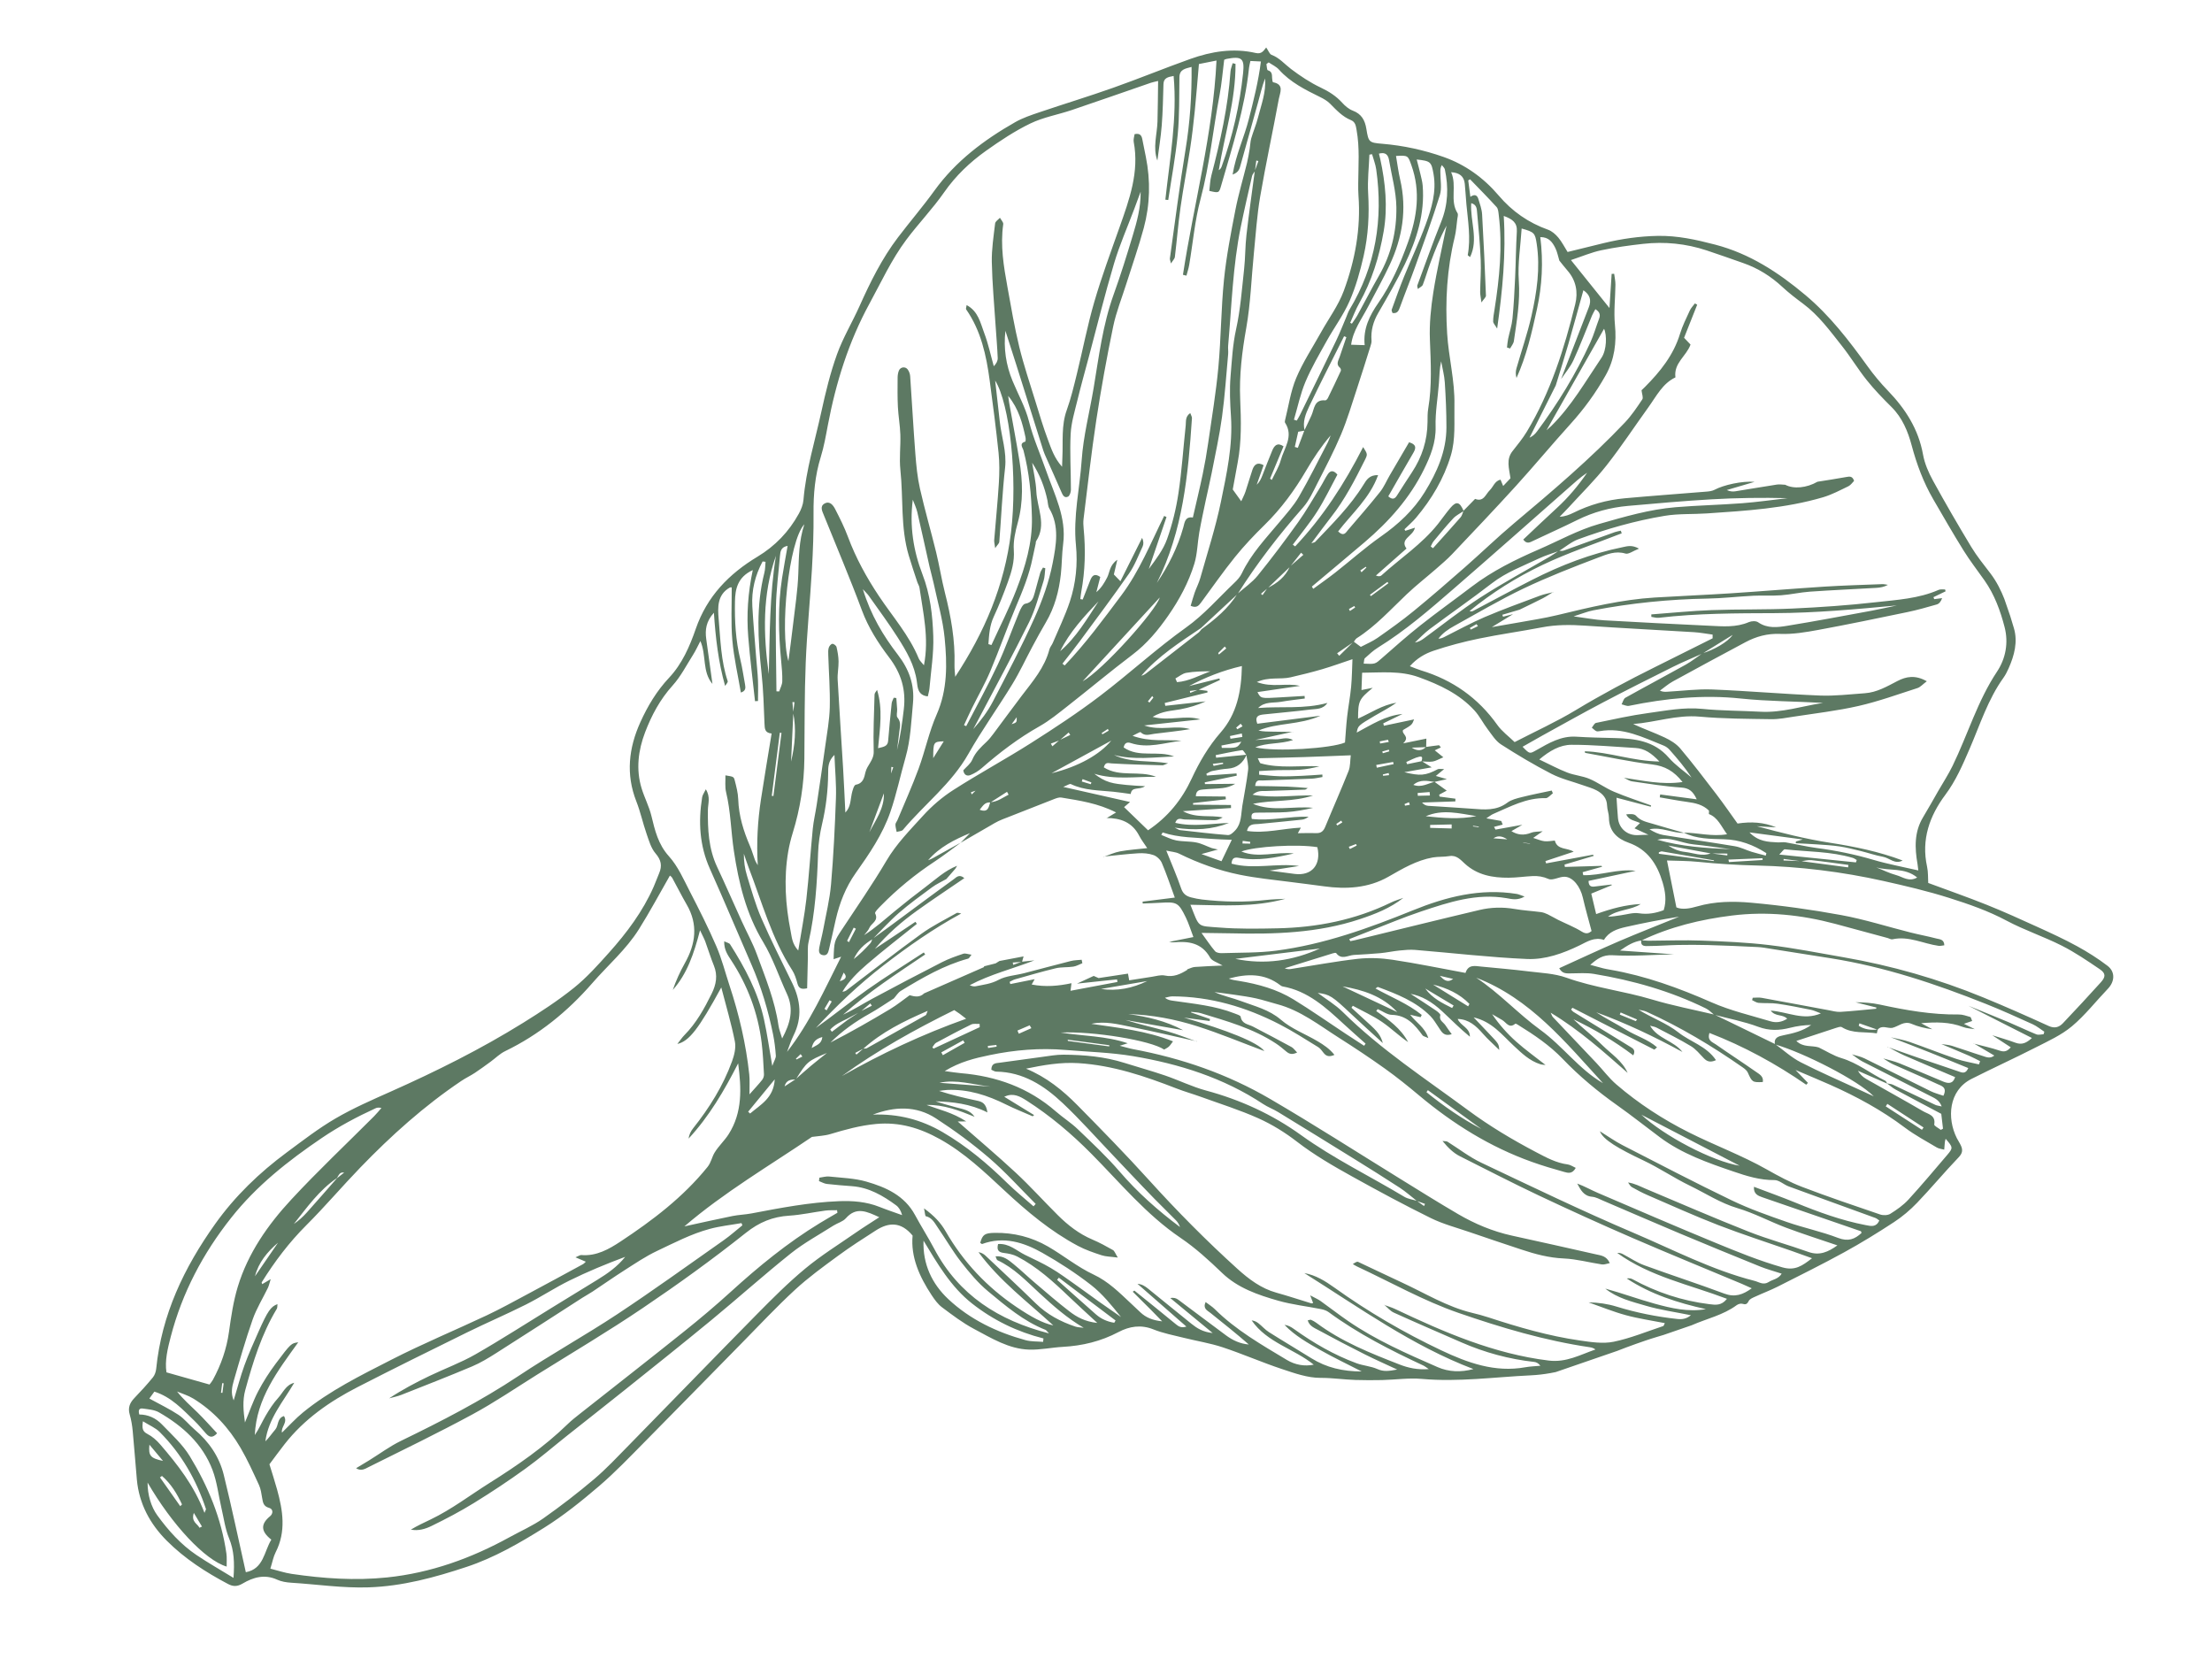 <svg width="96mm" height="72mm" version="1.1" viewBox="0 0 96 72" xmlns="http://www.w3.org/2000/svg">
 <defs>
  <clipPath id="clipPath142315">
   <path d="m847.9 5028 54.52-158.3-238.9-82.27-54.52 158.3z" clip-rule="evenodd"/>
  </clipPath>
  <clipPath id="clipPath142323">
   <path d="m0 0h1920v7396h-1920z"/>
  </clipPath>
  <clipPath id="clipPath142331">
   <path d="m648 4816h245v190h-245z"/>
  </clipPath>
  <clipPath id="clipPath142335">
   <path d="m742.4 4917c-0.077 0.015-0.154 0.031-0.231 0.046-0.012-0.271-0.024-0.542-0.037-0.813 0.09 0.256 0.178 0.511 0.268 0.767zm63.51-4.614c-0.035 0.105-0.071 0.211-0.107 0.316-0.181-0.075-0.363-0.15-0.543-0.226 0.02-0.066 0.04-0.133 0.06-0.199 0.196 0.036 0.393 0.072 0.59 0.109zm-2.553 3.645c-0.017 0.089-0.034 0.175-0.05 0.262-0.239-0.059-0.478-0.119-0.716-0.178l0.03-0.163c0.245 0.026 0.491 0.054 0.736 0.079zm-0.833 2.91c0.021-0.073 0.043-0.146 0.064-0.218l0.798 0.236c-0.021 0.067-0.041 0.135-0.061 0.203zm-28.14 6.634c-0.05 0.06-0.1 0.12-0.15 0.179-0.175-0.216-0.351-0.431-0.526-0.648l0.192-0.153c0.161 0.208 0.322 0.415 0.484 0.622zm24.04 10.88c0.04-0.08 0.082-0.161 0.122-0.242 0.215 0.144 0.428 0.288 0.643 0.432-0.037 0.06-0.072 0.12-0.108 0.18-0.219-0.123-0.438-0.246-0.657-0.37zm15.95-26.82c4e-3 0.025 7e-3 0.051 9e-3 0.077-0.232 0.03-0.465 0.062-0.699 0.092-2e-3 -0.026-5e-3 -0.051-9e-3 -0.077 0.234-0.03 0.466-0.062 0.699-0.092zm-62.43 4.286c0.035-0.086 0.071-0.174 0.106-0.26 0.156 0.154 0.311 0.308 0.467 0.462-0.191-0.067-0.382-0.135-0.573-0.202zm-20.72-32.49-0.212 0.303c-0.194-0.19-0.39-0.379-0.585-0.569 0.028-0.029 0.056-0.058 0.084-0.087 0.237 0.117 0.475 0.235 0.713 0.353zm83.06 52.92c-0.058 0.082-0.117 0.163-0.175 0.246-0.275-0.159-0.55-0.317-0.825-0.475 0.039-0.065 0.08-0.131 0.12-0.197 0.293 0.142 0.587 0.284 0.88 0.426zm-15.88-27.13c0.045-0.09 0.09-0.182 0.135-0.272 0.281 0.142 0.561 0.284 0.842 0.426-0.028 0.062-0.058 0.124-0.087 0.186-0.296-0.114-0.593-0.228-0.89-0.34zm-44.38-24.48c0.012-0.086 0.022-0.171 0.033-0.256l1.053 0.164c-0.01 0.07-0.02 0.141-0.03 0.212-0.352-0.039-0.703-0.079-1.056-0.12zm65.83 25c-1e-3 -0.012-2e-3 -0.023-5e-3 -0.035 0.276-0.036 0.551-0.072 0.827-0.108 1e-3 0.011 3e-3 0.022 5e-3 0.034-0.276 0.036-0.551 0.073-0.827 0.109zm-22.99 2.29c0.042-0.062 0.084-0.126 0.126-0.189 0.207 0.126 0.414 0.253 0.622 0.38-0.047 0.073-0.093 0.146-0.14 0.219-0.203-0.136-0.405-0.273-0.608-0.41zm2.957 31.17c0.049-0.076 0.098-0.15 0.147-0.226l0.604 0.577c-0.027 0.033-0.054 0.066-0.08 0.099-0.223-0.15-0.447-0.3-0.671-0.45zm-14.46-33.25c-9e-3 -0.107-0.016-0.214-0.024-0.323 0.313-0.01 0.627-0.011 0.94-0.016 3e-3 0.072 6e-3 0.145 8e-3 0.217zm-28.41 14.34c0.643 0.219 0.643 0.219 0.624 0.862-0.259-0.357-0.441-0.61-0.624-0.862zm46.37-2.179c-0.032 0.09-0.064 0.181-0.097 0.271-0.339-0.068-0.677-0.136-1.017-0.204 0.019-0.087 0.037-0.172 0.054-0.259 0.354 0.064 0.708 0.128 1.06 0.192zm-36.63-5.196c0.024 0.075 0.046 0.149 0.068 0.224-0.362 0.134-0.725 0.268-1.088 0.402-0.031-0.098-0.061-0.195-0.092-0.293 0.37-0.111 0.741-0.223 1.112-0.333zm2.195 6.585c-0.033 0.071-0.068 0.142-0.101 0.213-0.255-0.171-0.51-0.341-0.765-0.511 0.031-0.051 0.063-0.101 0.094-0.151 0.257 0.149 0.515 0.299 0.772 0.449zm16.46 0.54c-0.077 0.105-0.154 0.209-0.23 0.314-0.186-0.162-0.373-0.324-0.559-0.487 0.05-0.064 0.099-0.129 0.149-0.194zm-125.6-81.94c0.059-0.01 0.118-0.011 0.177-0.016 0.051 0.392 0.102 0.784 0.152 1.176l-0.179 0.018c-0.05-0.392-0.1-0.785-0.15-1.178zm122.6 90.94c0.03-0.059 0.061-0.119 0.092-0.178 0.301 0.25 0.602 0.501 0.902 0.751-0.061 0.077-0.124 0.154-0.186 0.231-0.27-0.268-0.539-0.536-0.808-0.804zm-0.663-13.62c0.036-0.084 0.071-0.168 0.105-0.253l1.173 0.25c-9e-3 0.05-0.018 0.1-0.027 0.149-0.417-0.048-0.833-0.098-1.251-0.146zm-47.74-30.12c0.088-0.063 0.175-0.125 0.262-0.187 0.211 0.363 0.421 0.725 0.631 1.088-0.09 0.051-0.18 0.102-0.271 0.155-0.208-0.352-0.414-0.705-0.622-1.056zm1.886 3.395c0.517 0.167 1.053 0.392 0.477 1.062-0.17-0.377-0.322-0.72-0.477-1.062zm49.49 30.03c-0.022 0.142-0.043 0.284-0.066 0.426-0.486-0.104-0.973-0.209-1.459-0.314 0.021-0.111 0.043-0.221 0.065-0.332 0.486 0.074 0.973 0.147 1.46 0.22zm32.57-12.59c-0.471 0.305-1.068 0.575-1.703 0.128 0.568-0.043 1.135-0.086 1.703-0.128zm-9.504 5.392c-0.015 0.142-0.029 0.284-0.043 0.425-0.491-0.038-0.983-0.078-1.474-0.117 8e-3 -0.114 0.017-0.228 0.026-0.343 0.497 0.012 0.993 0.023 1.491 0.035zm25.3-27.74 0.167 0.201c-0.675 0.289-1.349 0.576-2.024 0.863-0.036-0.087-0.074-0.175-0.11-0.261 0.656-0.268 1.311-0.536 1.967-0.803zm-96.96 9.874c0.075-0.056 0.149-0.113 0.223-0.169 0.285 0.553 0.57 1.105 0.854 1.657-0.088 0.044-0.177 0.087-0.266 0.132-0.271-0.54-0.54-1.081-0.811-1.62zm-3.046-11.83c-0.753-0.201-1.144-0.57-1.307-1.354 0.592 0.368 1.227 0.498 1.307 1.354zm68.1 33.45c0.023-0.113 0.047-0.226 0.07-0.338l2.066 0.443c-0.018 0.087-0.038 0.177-0.057 0.264-0.692-0.123-1.387-0.246-2.079-0.369zm-42.4-32.36c-0.069 0.118-0.138 0.235-0.207 0.353-0.503-0.217-1.004-0.433-1.506-0.648 0.057-0.129 0.116-0.259 0.174-0.39 0.513 0.229 1.026 0.457 1.539 0.685zm50.22 6.438c0.453-0.459 0.901-0.933 1.639-0.382-0.546 0.128-1.092 0.255-1.639 0.382zm-152.5-67.86c0.103 0.047 0.207 0.097 0.31 0.147-0.291 0.488-0.582 0.976-1.001 1.68-0.36-1.122 0.458-1.319 0.691-1.827zm143.9 114.7c0.043-0.053 0.085-0.105 0.127-0.159l2.148 1.584c-0.04 0.054-0.079 0.108-0.12 0.162-0.718-0.529-1.436-1.058-2.155-1.587zm-49.82-55.08c-0.061 0.101-0.123 0.203-0.186 0.305-0.895-0.493-1.79-0.986-2.685-1.479 0.063-0.114 0.126-0.231 0.189-0.345 0.894 0.506 1.788 1.012 2.682 1.519zm-2.57 37.07c-1.267-0.044-1.291-0.085-1.296-2.068 0.501 0.799 0.843 1.348 1.296 2.068zm34.14-0.515 0.042-0.292c1.898-0.021 1.898-0.021 2.404 0.756-0.887-0.168-1.665-0.317-2.446-0.464zm-131.8-85.96c-0.138-1.369 0.122-1.662 1.668-1.995-0.578 0.691-1.072 1.282-1.668 1.995zm160.1 75.76c1e-3 0.166 3e-3 0.33 5e-3 0.496-0.883-0.021-1.765-0.042-2.648-0.062 1e-3 -0.12 3e-3 -0.24 4e-3 -0.36 0.88-0.025 1.76-0.05 2.639-0.074zm34.03-3.828c0.022-0.101 0.043-0.201 0.065-0.301 1.379 0.084 2.758 0.167 4.136 0.251l-0.01 0.223c-1.397-0.057-2.794-0.115-4.191-0.173zm-81.24-22.14 0.038-0.154c1.69-0.224 3.38-0.449 5.071-0.673 4e-3 0.05 8e-3 0.098 0.012 0.147zm-97.08-24.96c-1.325-1.136-2.393-2.418-2.83-4.121 0.944 1.374 1.886 2.747 2.83 4.121zm72.7 50.46c0.775 1.508 1.853 2.937 1.787 4.79zm68.35-19.21c0.849-1.192 2.08-1.783 3.3-2.396 0.061 0.104 0.122 0.207 0.183 0.309-1.161 0.697-2.322 1.392-3.483 2.087zm35.48 15.67c5e-3 0.03 0.01 0.059 0.015 0.088-2.13 0.368-4.259 0.74-6.39 1.098-0.119 0.02-0.256-0.069-0.385-0.107-3e-3 -0.061-5e-3 -0.12-8e-3 -0.18zm25.58-33.04c0.067 0.096 0.134 0.192 0.202 0.287-1.483 0.968-2.967 1.937-4.451 2.903-0.066-0.102-0.132-0.205-0.198-0.309 1.482-0.96 2.964-1.921 4.447-2.881zm-114.5 5.306c-2.194 0.25-4.192 0.924-6.293 0.476 1.998-0.15 3.995-0.302 6.293-0.476zm-99.63-51.58c0.073 0.072 0.144 0.146 0.216 0.219-0.613 1.32-1.358 2.542-2.461 3.497-0.083-0.058-0.166-0.118-0.248-0.177 0.831-1.18 1.662-2.359 2.493-3.539zm113.2 63.59c2.005-0.295 3.889 0.1 5.689 0.973-1.896-0.325-3.793-0.649-5.689-0.973zm45.14-2.135c0.053 0.098 0.107 0.196 0.16 0.295-1.217 1.26-2.764 1.958-4.476 2.381 1.439-0.891 2.878-1.784 4.316-2.676zm-35.99 40.31 0.198-0.453c1.471 0.11 2.752 0.84 4.106 1.331-1.006 1e-3 -2-0.017-2.966-0.187-0.472-0.082-0.894-0.451-1.338-0.691zm-48.43-6.696c-0.069 0.01-0.136 0.017-0.204 0.026-0.331-2.586-0.662-5.172-0.993-7.759 0.068-0.01 0.136-0.018 0.204-0.026 0.331 2.587 0.662 5.172 0.993 7.759zm134.6-16.53c0.821-0.326 1.622-0.728 2.469-0.958 0.776-0.211 1.542-0.872 2.558-0.287-1.546 1.264-3.387 0.769-5.027 1.245zm-138.7-30.04c0.079-0.075 0.159-0.149 0.239-0.224 1.27 1.088 2.897 1.889 3.03 4.204-1.191-1.449-2.23-2.715-3.269-3.98zm120.8 32.27c-1.518 0.201-3.032 0.445-4.556 0.593-1.494 0.145-2.899 0.997-4.463 0.572 2.948-0.839 5.984-1.033 9.019-1.165zm-37.23-29.62c-0.058-0.082-0.117-0.165-0.174-0.248 2.111-1.706 4.33-3.258 6.75-4.522-2.193 1.591-4.384 3.18-6.576 4.77zm-55.1 7.743c-4e-3 0.133-7e-3 0.267-0.01 0.4-0.348-0.018-0.748 0.069-1.036-0.071-1.457-0.713-2.89-1.475-4.316-2.248-0.196-0.106-0.308-0.369-0.459-0.558l0.144-0.159c1.893 0.878 3.785 1.757 5.677 2.636zm54.84 25.93c2.076-0.218 4.152-0.397 6.222 0.017-2.077 0.326-4.156 0.892-6.222-0.017zm-40.23 26.43c-1.789-1.878-3.553-3.779-4.717-6.134 1.995 1.716 3.303 3.965 4.717 6.134zm29.99-47.34c2.244-1.055 4.487-2.107 6.731-3.16-1.812 1.963-4.195 2.722-6.731 3.16zm-35.77 26.2c3.354 0.827 5.922 2.295 7.343 4.011-2.424-1.325-4.884-2.668-7.343-4.011zm0.899-62.02c-0.071-0.088-0.143-0.176-0.214-0.264 1.591-1.417 3.175-2.84 4.775-4.246 0.652-0.573 1.419-0.901 2.252-1.03 0.054 0.093 0.107 0.186 0.161 0.278-2.325 1.755-4.65 3.509-6.974 5.262zm98 51.06c0.031 0.099 0.063 0.196 0.096 0.294-0.161 0.088-0.313 0.208-0.484 0.259-2.728 0.81-5.564 0.744-8.353 1.057-0.151 0.016-0.339-0.309-0.687-0.646 3.318-0.34 6.372-0.652 9.428-0.964zm-65.9-10.59c-3.506-0.428-6.955-0.849-10.4-1.271 3.608-0.746 7.045-0.236 10.4 1.271zm-29.18 32.85c2.462 1.352 9.006 8.661 9.488 10.31-3.107-3.375-6.299-6.84-9.488-10.31zm-37.7 15.44c-1.689-4.77-1.562-9.647-0.882-14.56 0.127 4.863 0.095 9.736 0.882 14.56zm106.4-68.72c2.767-2.601 8.728-5.735 12.08-6.273-3.991 2.072-8.015 4.161-12.08 6.273zm-58.86 34.7c-0.056-0.101-0.113-0.202-0.17-0.301 0.606-0.231 1.195-0.55 1.822-0.673 0.819-0.16 1.681-0.099 2.5-0.261 0.642-0.127 1.245-0.451 1.867-0.679 0.139-0.051 0.289-0.069 0.784-0.182-0.853-0.236-1.346-0.371-2.029-0.56 0.935-0.335 1.657-0.593 2.462-0.881 0.444 0.926 0.812 1.693 1.266 2.635-0.939 0.04-1.627 0.045-2.309 0.103-2.075 0.176-4.179 0.132-6.193 0.799zm-47.48 17.35c0.114 0 0.228-0.01 0.34-0.01 0.133 0.414 0.369 0.826 0.378 1.243 0.02 0.841-0.059 1.687-0.14 2.527-0.326 3.381-0.413 6.759 0.107 10.13 0.202 1.308 0.448 2.611 0.688 3.996-0.813-0.141-0.893-0.682-0.94-1.234-0.176-2.082-0.457-4.162-0.495-6.247-0.062-3.467 0.034-6.935 0.062-10.4zm-70.32-101c0.154 0.378 0.195 0.427 0.185 0.46-1.186 3.586-3.012 6.797-5.688 9.473-0.527 0.528-1.277 0.83-2.067 1.326-0.106-0.822-0.09-1.231 0.552-1.558 0.591-0.299 1.134-0.779 1.572-1.288 2.141-2.485 4.17-5.054 5.446-8.413zm165 133.1c0.293 0.261 0.444 0.384 0.582 0.521 2.496 2.467 4.224 5.51 6.17 8.386 0.652 0.964 0.682 2.814 0.317 3.567-2.288-4.037-4.629-8.167-7.069-12.47zm-86.6-79.38c4.826 2.74 9.817 5.094 15.24 7.027-0.428 0.332-0.606 0.477-0.792 0.612-0.196 0.141-0.4 0.272-0.666 0.451-4.8-2.368-9.458-4.95-13.79-8.09zm-4.649 67.82c-1.93-2.074-3.044-13.08-1.96-16.83 0.166 1.297 0.396 2.968 0.59 4.644 0.235 2.026 0.552 4.051 0.626 6.085 0.073 2.015 0.059 4.023 0.744 6.099zm82.62-55.76c2.842-1.881 5.153-4.433 7.879-6.408 2.753-1.994 4.739-4.839 7.694-6.547-4.608 5.022-8.923 10.39-15.57 12.96zm-13.8-8.355 0.183 0.261c-0.882 0.79-1.774 1.57-2.646 2.373-2.224 2.05-4.438 4.111-7.572 4.665-0.091 0.017-0.182 0.076-0.258 0.135-1.956 1.512-4.115 1.435-6.346 0.827 0.403-0.172 0.824-0.217 1.241-0.285 2.364-0.387 4.666-1.019 6.721-2.279 2.154-1.321 4.226-2.778 6.336-4.172 0.777-0.513 1.56-1.017 2.341-1.525zm-60.39-8.464c3.085 0.116 5.902-0.6 8.556-2.145 2.944-1.714 5.517-3.873 7.94-6.25 1.032-1.012 2.163-1.925 3.25-2.882 0.088 0.099 0.178 0.197 0.267 0.297-1.893 1.89-3.687 3.899-5.709 5.638-2.064 1.776-4.281 3.4-6.563 4.884-2.438 1.585-5.111 1.458-7.741 0.458zm58.68 97.35c0.069-0.035 0.138-0.07 0.207-0.106 0.234 0.352 0.493 0.689 0.696 1.058 0.885 1.611 1.72 3.251 2.637 4.844 1.506 2.617 2.183 5.481 2.136 8.447-0.031 1.916-0.576 3.827-0.896 5.739-0.114 0.686-0.456 1.029-1.246 0.816 0.066-0.272 0.117-0.461 0.158-0.652 0.642-2.944 0.935-5.929 0.424-8.899-0.534-3.096-1.455-6.092-3.015-8.855-0.429-0.761-0.737-1.592-1.101-2.392zm-9.917-67.35c1.248-0.166 2.164-0.29 3.081-0.408 2.11-0.274 3.301 1.127 2.798 3.288-2.448 0.404-7.688 0.096-9.342-0.531 2.081-0.86 4.282 0.01 6.446-0.244-2.231-0.506-4.457-0.963-6.745-0.54-0.532 0.098-0.862 0.01-0.912-0.711 2.757-0.746 5.53 0.097 8.303-0.285-1.103-0.173-2.205-0.346-3.629-0.569zm-27.84-57.94c0.015 0.141 0.031 0.281 0.046 0.421-3.231 0.811-6.175 2.248-8.772 4.288-2.615 2.052-4.272 4.92-5.975 7.736-0.109-2.894 1.052-5.319 3.043-7.186 2.683-2.516 5.973-4.083 9.512-5.051 0.684-0.186 1.43-0.144 2.146-0.208zm43.39 145.8c0.168-0.977 0.289-1.955 0.511-2.91 0.849-3.652 0.273-7.124-1.276-10.45-0.815-1.752-1.769-3.438-2.66-5.153-0.793-1.533-1.866-2.939-2.095-4.694 0.528-0.017 1.061-0.032 1.666-0.051-0.208 2.022 0.615 3.659 1.669 5.177 1.6 2.306 2.715 4.837 3.656 7.462 1.116 3.116 1.577 6.252 0.417 9.487-0.423 1.181-0.397 1.222-1.888 1.134zm-12.55-32.42c0.115-0.039 0.23-0.077 0.346-0.115 0.137 0.239 0.287 0.471 0.408 0.719 1.483 3.036 2.974 6.069 4.437 9.116 0.452 0.938 0.826 1.914 1.236 2.874 0.135 0.317 0.237 0.656 0.414 0.949 3.211 5.332 4.143 11.11 3.274 17.23-0.09 0.632-0.336 1.244-0.51 1.866-0.108-0.019-0.217-0.037-0.326-0.055-0.061-1.577-0.25-3.162-0.156-4.73 0.156-2.612 0.018-5.195-0.554-7.725-0.427-1.884-0.956-3.777-1.727-5.538-0.751-1.719-1.895-3.26-2.813-4.909-0.916-1.648-1.878-3.284-2.609-5.016-0.628-1.49-0.958-3.109-1.42-4.67zm2.205-20.52c0.055-0.093 0.11-0.186 0.166-0.279 0.908 0.666 1.835 1.309 2.721 2.006 1.87 1.468 3.65 3.061 5.592 4.425 2.145 1.506 4.021 3.229 5.398 5.465 1.503 2.44 2.664 5.019 2.666 7.963 1e-3 1.841-0.08 3.685-0.201 5.523-0.056 0.87-0.294 1.73-0.449 2.594-0.204-0.919-0.207-1.806-0.273-2.688-0.133-1.786-0.461-3.574-0.409-5.352 0.057-1.946-0.636-3.634-1.433-5.256-1.733-3.526-4.315-6.411-7.288-8.941-2.154-1.831-4.326-3.64-6.49-5.46zm-39.77-7.075c0.125-0.038 0.249-0.076 0.374-0.114 1.034 2.27 2.177 4.494 3.073 6.817 1.093 2.83 1.97 5.754 1.904 8.844-0.06 2.787-0.331 5.558-1.039 8.274-0.083 0.315-0.58 0.86 0.217 1.072 0.057 0.015 0.071 0.355 0.033 0.528-0.383 1.75-0.813 3.484-2.132 5.099 0.06-0.424 0.085-0.647 0.124-0.867 0.42-2.353 0.872-4.7 1.253-7.058 0.414-2.562 0.504-5.114-0.196-7.661-0.301-1.091-0.565-2.261-0.488-3.372 0.099-1.413-0.276-2.667-0.728-3.923-0.523-1.447-1.092-2.884-1.741-4.278-0.508-1.093-0.571-2.218-0.654-3.361zm-92.81-114.8c0.134 1.875 0.07 3.363-0.541 4.853-0.484 1.182-0.654 2.493-0.947 3.752-0.361 1.552-0.531 3.175-1.091 4.651-1.22 3.219-3.664 5.412-6.573 7.087-0.573 0.33-1.325 0.379-2.005 0.476-0.498 0.071-0.557-0.284-0.426-0.733 1.08 0 2.035-0.446 2.771-1.209 1.205-1.25 2.541-2.453 3.432-3.914 2.246-3.685 3.89-7.649 4.507-11.97 0.073-0.507 0.023-1.032 0.031-1.606-2.674 0.792-6.734 5.167-9.722 10.33-0.01-1.498 0.434-2.986 1.204-4.042 1.36-1.865 2.89-3.574 4.808-4.868 1.426-0.962 2.928-1.812 4.552-2.809zm98.19 137.1c0.178-1.17 0.459-2.333 0.511-3.508 0.089-2.04 1.301-4.101-0.024-6.132-0.05-0.076-0.03-0.196-0.051-0.293-0.126-0.583-0.262-1.164-0.378-1.749-0.417-2.114-1.235-4.081-2.069-6.055-1.098-2.603-2.03-5.278-3.13-7.881-0.657-1.555-1.504-3.028-2.254-4.544-0.343-0.692-0.658-1.4-0.986-2.1 0.09-0.041 0.181-0.083 0.271-0.124 1.298 2.51 2.671 4.985 3.868 7.543 0.99 2.112 1.76 4.328 2.657 6.485 0.163 0.39 0.438 0.976 0.733 1.023 0.85 0.133 0.991 0.731 1.169 1.352 0.235 0.812 0.434 1.635 0.673 2.446 0.067 0.23 0.223 0.434 0.338 0.648 0.095-0.026 0.192-0.052 0.287-0.079-0.066-0.524-0.056-1.074-0.214-1.568-0.547-1.7-0.987-3.465-1.771-5.053-1.979-4.011-4.124-7.938-6.202-11.9-0.222-0.423-0.448-0.844-0.673-1.266 0.939 1.059 1.78 2.174 2.415 3.396 1.765 3.395 3.552 6.786 5.118 10.28 0.968 2.158 1.791 4.445 2.237 6.761 0.421 2.19 0.858 4.532-0.418 6.699-0.166 0.281-0.16 0.664-0.23 1.001-0.345 1.644-0.947 3.187-1.877 4.619zm-93.54-132.4c-1.309 1.025-1.328 1.912-0.152 2.88 0.393 0.324 0.387 0.887-0.114 1.023-0.707 0.191-0.767 0.66-0.862 1.216-0.092 0.539-0.164 1.106-0.388 1.593-0.71 1.538-1.405 3.092-2.256 4.551-1.451 2.487-3.365 4.576-5.835 6.088-0.609 0.373-1.319 0.579-1.982 0.861 0.779-0.993 1.68-1.76 2.524-2.589 0.833-0.819 1.606-1.698 2.399-2.545-0.585-0.651-0.983-0.458-1.368-0.03-0.467 0.521-0.91 1.066-1.411 1.55-1.462 1.408-2.842 2.941-4.935 3.599-0.239-0.329-0.448-0.618-0.617-0.852 1.268-0.697 2.481-1.273 3.591-2.008 0.735-0.488 1.298-1.231 1.981-1.808 1.763-1.492 3.027-3.337 3.576-5.563 0.97-3.935 1.8-7.906 2.713-11.97 2.203 0.404 2.238 2.548 3.136 4.001zm134.3 107.7c1.442-0.077 1.417-0.049 2.237 0.671 1.563 1.371 3.117 2.756 4.747 4.043 2.06 1.629 4.2 3.153 6.288 4.745 2.546 1.941 5.383 3.335 8.304 4.602 2.447 1.062 4.771 2.369 7.374 3.111 3.103 0.886 6.191 1.796 9.416 2.061 2.718 0.223 5.451 0.283 8.171 0.489 1.866 0.142 3.723 0.412 5.583 0.624-3.138 0.075-6.257 0.036-9.367-0.145-3.418-0.197-6.829-0.503-10.24-0.806-2.191-0.194-4.288-0.758-6.273-1.746-1.775-0.883-3.59-1.686-5.381-2.54-0.412-0.196-0.798-0.459-1.242 0.146 1.367 1.286 2.732 2.599 4.128 3.877 1.412 1.293 2.632 2.747 3.722 4.335-0.855-0.565-1.589-1.255-2.346-1.921-4.658-4.101-9.303-8.217-13.99-12.28-2.993-2.597-5.988-5.2-9.376-7.292-0.582-0.361-1.095-0.843-1.606-1.306-0.115-0.103-0.088-0.365-0.15-0.664zm-141.9-88.63c0.133 0.182 0.298 0.363 0.413 0.573 1.006 1.847 1.687 3.791 1.98 5.899 0.259 1.871 0.539 3.767 1.087 5.566 1.258 4.127 3.7 7.608 6.577 10.71 3.27 3.529 6.78 6.833 10.18 10.24 0.318 0.319 0.601 0.674 0.901 1.012-0.356 0.084-0.551 0.044-0.729-0.038-2.297-1.056-4.515-2.234-6.62-3.662-4.126-2.798-7.998-5.851-11.12-9.793-3.471-4.376-6.026-9.217-7.436-14.63-0.38-1.459-0.749-2.975-0.525-4.381 1.795-0.507 3.455-0.976 5.296-1.497zm184.8 91.74-2e-3 0.461c-0.765 0.102-1.527 0.25-2.295 0.297-4.451 0.275-8.907 0.494-13.36 0.801-1.794 0.124-3.557 0.132-5.331-0.208-2.578-0.495-5.182-0.852-7.751-1.384-1.884-0.391-3.758-0.882-5.58-1.498-1.033-0.349-2.037-0.916-2.905-1.895 0.542-0.204 0.944-0.384 1.363-0.51 3.887-1.176 7.026-3.378 9.399-6.72 0.557-0.785 1.381-1.381 2.12-2.101 2.593 1.342 5.131 2.493 7.501 3.923 3.191 1.925 6.468 3.669 9.801 5.322 2.348 1.164 4.69 2.342 7.035 3.512zm-44.67-36.98c0.041-0.082 0.082-0.165 0.122-0.248 0.186 0.037 0.374 0.066 0.557 0.112 5.114 1.244 10.22 2.513 15.34 3.723 1.403 0.331 2.845 0.372 4.294 0.123 1.074-0.186 2.168-0.247 3.251-0.389 0.28-0.038 0.56-0.143 0.82-0.267 0.437-0.208 0.851-0.467 1.285-0.682 0.979-0.485 2.009-0.883 2.932-1.457 0.578-0.36 0.895-0.156 1.186 0.078-0.373 1.415-0.76 2.746-1.07 4.096-0.316 1.372-1.216 2.55-2.238 2.58-0.668 0.019-1.464-0.499-1.986-0.271-0.674 0.295-1.292 0.387-1.968 0.353-0.978-0.048-1.954-0.197-2.932-0.201-1.963-0.012-3.829 0.309-5.378 1.716-0.521 0.473-1.022 1.096-1.911 0.942-0.672-0.117-1.377-0.051-2.048-0.169-1.994-0.354-3.715-1.379-5.438-2.364-2.487-1.422-5.232-1.555-7.906-1.185-1.393 0.193-2.8 0.362-4.202 0.543-2.07 0.266-4.156 0.47-6.198 0.886-2.583 0.526-5.063 1.421-7.442 2.592-0.411 0.203-0.91 0.224-1.572 0.376 0.68-1.706 1.32-3.159 1.831-4.657 0.229-0.676 0.647-0.957 1.246-1.106 0.434-0.107 0.875-0.203 1.318-0.254 2.628-0.303 5.255-0.357 7.887-0.056 0.781 0.09 1.571 0.099 2.357 0.144-3.818-1.058-7.72-0.799-11.67-0.732 1.145-2.882 0.771-2.578 3.549-2.8 2.37-0.189 4.764-0.147 7.145-0.097 4.869 0.102 9.565 1.026 13.97 3.174 0.483 0.235 1.007 0.381 1.512 0.569-1.623-1.277-3.468-1.991-5.352-2.618-5.173-1.721-10.52-1.87-15.9-1.74-1.073 0.026-2.147 0.031-3.563 0.051 0.681-0.935 1.134-1.628 1.669-2.25 0.159-0.185 0.549-0.248 0.828-0.239 2.233 0.074 4.485 0.02 6.691 0.308 5.847 0.761 11.35 2.748 16.79 4.952 4.094 1.66 8.294 2.741 12.77 2.022 0.252-0.04 0.492-0.161 0.974-0.324-0.878-0.511-1.582-0.309-2.211-0.2-3.684 0.636-7.09-0.492-10.48-1.623-2.207-0.736-4.356-1.65-6.529-2.489-0.782-0.301-1.559-0.615-2.338-0.922zm-69.73-12.22c1.016 1.889 1.459 3.61 0.595 5.479-0.986 2.128-1.727 4.396-2.93 6.387-2.096 3.473-3.005 7.272-3.595 11.18-0.364 2.408-0.385 4.862-0.961 7.252-0.155 0.646-0.062 1.352-0.083 2.057 0.96-0.161 1.024-0.144 1.144-0.603 0.199-0.768 0.406-1.556 0.432-2.34 0.068-2.035 0.653-3.918 1.452-5.761 0.238-0.547 0.389-1.131 0.601-1.69 0.088-0.23 0.233-0.438 0.351-0.656-0.168 2.754-0.013 5.437 0.392 8.103 0.405 2.663 0.859 5.319 1.31 8.092-0.837 0.076-0.849 0.592-0.874 1.184-0.087 2.089-0.141 4.187-0.367 6.266-0.448 4.135-0.681 8.246 0.353 12.33 0.109 0.427 0.096 0.887 0.139 1.331-0.12 0.015-0.24 0.029-0.36 0.043-0.916-1.707-1.377-3.545-1.263-5.514 0.12-2.084 0.307-4.165 0.468-6.247 0.073-0.942 0.183-1.883 0.225-2.825 0.037-0.856 5e-3 -1.716 3e-3 -2.573-0.122-0.01-0.244-0.015-0.366-0.021-0.282 2.638-0.621 5.272-0.833 7.916-0.216 2.69-0.042 5.376 0.558 8.204-1.873-0.868-2.162-2.339-2.19-3.858-0.046-2.397 0.085-4.787 0.66-7.139 0.249-1.015 0.386-2.057 0.583-3.086 0.082-0.431 0.064-0.801-0.519-0.973-0.363 2.148-0.86 4.274-1.047 6.424-0.187 2.153-0.064 4.333-0.076 6.499-0.056 0-0.167 0.021-0.241-0.02-1.543-0.878-1.488-2.434-1.366-3.837 0.224-2.57 0.281-5.178 1.113-7.67 0.048-0.142-0.205-0.387-0.317-0.585-0.831 2.947-1.171 5.869-1.379 8.998-0.955-1.052-1.098-2.091-0.946-3.207 0.25-1.849 0.51-3.696 0.767-5.544-1.28 1.508-0.721 3.507-1.482 5.271-0.32-0.607-0.562-1.151-0.877-1.649-0.82-1.295-1.53-2.701-2.545-3.824-1.539-1.704-2.587-3.672-3.38-5.754-0.84-2.207-1.142-4.551-0.423-6.894 0.35-1.14 0.92-2.218 1.201-3.371 0.436-1.793 0.825-3.494 2.159-4.973 1.108-1.227 1.806-2.848 2.581-4.349 1.141-2.212 2.265-4.44 3.25-6.723 0.669-1.55 1.085-3.208 1.616-4.819 1.175-3.56 2.026-7.193 2.425-10.92 0.076-0.714 0.021-1.441 0.028-2.455 0.658 0.742 1.132 1.241 1.558 1.78 0.142 0.179 0.234 0.461 0.223 0.69-0.071 1.29-0.127 2.584-0.284 3.865-0.451 3.676-1.722 7.06-3.756 10.16-0.429 0.654-0.878 1.3-0.849 2.322 0.343-0.169 0.62-0.211 0.72-0.367 1.828-2.878 3.429-5.871 4.172-9.234 0.391-1.77 0.641-3.573 1.019-5.726 0.235 0.652 0.456 0.968 0.437 1.268-0.059 0.877-0.166 1.756-0.34 2.618-0.596 2.937-1.446 5.799-2.645 8.553-1.713 3.934-3.371 7.892-5.125 11.81-1.275 2.848-1.432 5.779-0.949 8.79 0.047 0.29 0.251 0.553 0.452 0.978 0.596-0.95 0.266-1.758 0.255-2.526-0.032-2.408 0.082-4.778 1.134-7.019 1.04-2.215 2.018-4.459 3.031-6.688 0.62-1.363 1.351-2.684 1.864-4.086 1.045-2.854 2.212-5.678 2.647-8.722 0.068-0.482 0.264-0.945 0.45-1.587zm59.99 68.84c0.072-0.055 0.142-0.11 0.212-0.164 0.376 0.803 0.871 1.574 1.101 2.419 0.409 1.498 1.624 2.93 0.53 4.618-0.045 0.069-0.026 0.2-3e-3 0.293 0.436 1.737 0.684 3.554 1.368 5.186 0.823 1.96 2.014 3.762 3.054 5.629 0.943 1.695 2.133 3.294 2.798 5.093 1.387 3.753 2.111 7.669 1.809 11.72-0.037 0.495-0.033 0.995-0.031 1.494 0.015 2.192 0.195 4.388-0.202 6.57-0.09 0.496-0.135 0.987-0.697 1.216-1.044 0.424-1.784 1.234-2.558 2.016-0.339 0.342-0.786 0.601-1.223 0.816-1.836 0.905-3.66 1.807-5.066 3.378-0.334 0.374-0.838 0.595-1.264 0.885-0.092-0.068-0.184-0.135-0.276-0.204 0.055-0.265 0.052-0.728 0.173-0.764 0.536-0.16 0.508-0.538 0.525-0.945 8e-3 -0.185 0.052-0.514 0.127-0.529 1.402-0.265 0.841-1.287 0.708-2.01-0.74-4.022-1.611-8.019-2.302-12.05-0.393-2.293-0.54-4.63-0.773-6.95-0.308-3.074-0.402-6.185-0.94-9.215-0.517-2.913-0.871-5.797-0.743-8.753 0.112-2.594 0.178-5.19-0.307-7.761-0.22-1.169-0.428-2.341-0.608-3.325 0.38-0.528 0.668-0.928 1.043-1.449 0.184 0.411 0.387 0.787 0.522 1.186 0.303 0.894 0.551 1.806 0.858 2.697 0.23 0.664 0.65 0.964 1.369 0.548-0.292-0.829-0.57-1.615-0.847-2.401 0.368 0.342 0.542 0.752 0.706 1.164 0.403 1.017 0.781 2.045 1.209 3.051 0.249 0.585 0.613 1.032 1.383 0.509-0.561-1.345-1.108-2.658-1.655-3.972zm37.18-65.06c-0.058-0.072-0.116-0.143-0.175-0.214 0.103-0.102 0.19-0.228 0.31-0.301 2.288-1.413 4.577-2.823 6.872-4.223 0.385-0.235 0.808-0.419 0.469-1.112-2.329 1.758-4.779 3.204-7.357 4.435 1.157-1.125 2.438-2.088 3.569-3.205 1.082-1.065 2.434-1.904 3.095-3.384-2.972 2.608-5.895 5.253-9.469 7.398 0.153-0.308 0.187-0.447 0.273-0.536 1.783-1.888 3.577-3.764 5.358-5.652 0.821-0.87 1.544-1.851 2.444-2.627 2.731-2.351 5.746-4.308 8.957-5.917 3.155-1.581 6.494-2.813 9.558-4.547 1.424-0.807 2.85-1.573 4.354-2.147 3.158-1.206 6.363-2.291 9.563-3.38 0.377-0.129 0.94-0.115 1.26 0.086 0.794 0.497 1.591 1.054 2.221 1.74 1.64 1.788 3.198 3.652 4.774 5.498 0.733 0.857 0.713 0.934-0.199 1.983-0.038-0.16-0.081-0.281-0.095-0.406-0.034-0.309-0.054-0.619-0.079-0.93-0.306 0.085-0.648 0.106-0.911 0.263-1.327 0.79-2.701 1.523-3.93 2.448-2.843 2.14-5.933 3.817-9.164 5.254-1.332 0.591-2.681 1.147-4.271 1.825 0.64-0.665 1.08-1.123 1.519-1.581-0.068-0.075-0.137-0.152-0.207-0.228-3.725 2.575-7.663 4.727-11.9 6.364-0.304-0.951 0.375-1.121 0.779-1.404 1.634-1.142 3.307-2.228 4.94-3.371 0.412-0.288 0.964-0.567 0.843-1.258-1.276-0.062-1.318-0.015-1.848 1.165-0.111 0.249-0.37 0.455-0.603 0.619-3.765 2.63-7.691 4.983-11.88 6.875-0.293 0.132-0.633 0.157-0.952 0.233 1.625-1.003 3.467-1.653 4.917-2.801 1.459-1.155 3.441-1.67 4.608-3.401-0.729-0.333-1.122-0.15-1.504 0.246-0.503 0.524-0.982 1.118-1.589 1.483-1.362 0.822-2.793 1.53-4.205 2.267-0.244 0.127-0.536 0.16-0.807 0.237 0.943-1.621 2.897-1.826 3.985-3.229-3.43 1.873-6.938 3.541-10.6 4.88 1.189-0.789 2.47-1.408 3.674-2.153 1.224-0.759 2.669-1.16 3.798-2.151-0.206-0.171-0.312-0.3-0.345-0.283-3.354 1.707-6.704 3.425-10.05 5.142zm-90.37-25.22c-0.016 0.112-0.032 0.223-0.047 0.334-0.486-0.014-0.978 0.014-1.458-0.05-1.473-0.197-2.935-0.527-4.412-0.622-2.042-0.127-3.691-0.799-5.353-2.122-4.076-3.246-8.318-6.299-12.64-9.219-4.234-2.864-8.638-5.474-12.98-8.184-2.653-1.658-5.247-3.427-7.994-4.913-4.189-2.267-8.482-4.343-12.75-6.469-0.42-0.21-0.923-0.548-1.546-0.143 0.586 0.354 1.085 0.646 1.576 0.949 1.309 0.808 2.558 1.742 3.934 2.41 4.964 2.412 9.857 4.921 14.47 7.989 3.967 2.642 8.151 4.955 12.13 7.584 4.433 2.933 8.746 6.051 13.1 9.108 0.795 0.558 1.523 1.213 2.283 1.824-0.037 0.091-0.073 0.182-0.11 0.272-1.304-0.231-2.634-0.369-3.908-0.714-2.276-0.615-4.372-1.714-6.491-2.717-1.384-0.655-2.668-1.53-3.967-2.355-1.335-0.849-2.631-1.763-3.95-2.638-0.414-0.274-0.856-0.505-1.274-0.774-3.508-2.254-7.006-4.525-10.53-6.761-0.963-0.613-1.95-1.217-2.996-1.659-2.881-1.216-5.797-2.352-8.707-3.501-0.479-0.19-0.996-0.285-1.496-0.425 1.601 1.058 3.255 1.931 4.938 2.742 1.876 0.904 3.852 1.624 5.653 2.653 3.19 1.825 6.279 3.822 9.412 5.746 1.863 1.145 3.724 2.291 5.59 3.429 1.27 0.776 2.476 1.627 3.428 2.823-2.344-0.871-4.633-1.82-6.851-2.913-1.821-0.897-3.526-2.031-5.34-2.944-2.391-1.201-4.855-2.255-7.256-3.435-4.498-2.212-8.991-4.431-13.45-6.719-3.426-1.759-6.561-3.932-8.973-7.012-0.628-0.801-1.226-1.626-1.868-2.48 0.301-0.989 0.646-2.034 0.939-3.093 0.715-2.59 1.13-5.17-0.174-7.721-0.285-0.556-0.395-1.201-0.652-2.016 0.918-0.23 1.758-0.517 2.621-0.644 3.897-0.573 7.812-0.844 11.74-0.435 5.366 0.559 10.33 2.349 15.04 4.942 1.391 0.767 2.867 1.41 4.158 2.319 2.151 1.514 4.241 3.126 6.248 4.827 1.512 1.281 2.874 2.744 4.266 4.163 5.252 5.36 10.47 10.75 15.74 16.1 1.918 1.944 3.858 3.888 5.956 5.626 1.945 1.612 4.109 2.957 6.191 4.402 0.92 0.639 1.873 1.231 2.906 1.905-1.512 0.702-2.821 1.339-4.11-0.127-0.372-0.423-1.029-0.583-1.531-0.903-1.758-1.12-3.612-2.122-5.234-3.417-3.335-2.664-6.518-5.52-9.813-8.235-3.526-2.906-7.103-5.75-10.67-8.606-2.326-1.865-4.675-3.701-7.009-5.554-1.711-1.358-3.366-2.793-5.136-4.069-2.052-1.482-4.167-2.886-6.322-4.214-1.681-1.037-3.438-1.96-5.214-2.826-0.764-0.374-1.632-0.64-2.551-0.455 0.796 0.483 1.625 0.862 2.446 1.257 2.562 1.232 4.816 2.964 7.209 4.469 3.416 2.148 6.73 4.427 9.635 7.257 0.462 0.45 0.974 0.85 1.482 1.251 4.288 3.385 8.598 6.743 12.86 10.16 1.94 1.551 3.842 3.156 5.679 4.827 3.428 3.12 6.997 6.045 10.96 8.458 0.712 0.433 1.436 0.846 2.156 1.267zm-12.21 18.38c-1.702-3.334-3.554-6.513-6.092-9.245 0.067 0.502 0.282 0.916 0.565 1.273 1.99 2.505 3.674 5.197 4.774 8.217 0.279 0.764 0.506 1.68 0.355 2.446-0.431 2.18-1.069 4.318-1.672 6.651-2.775-5.084-3.95-6.621-5.402-6.949 0.349 0.44 0.585 0.801 0.882 1.1 1.454 1.473 2.437 3.256 3.342 5.092 0.546 1.105 0.763 2.229 0.269 3.439-0.396 0.967-0.696 1.974-1.057 2.955-0.13 0.352-0.315 0.684-0.647 1.393-0.753-2.884-1.575-5.345-3.35-7.34 0.395 1.143 0.893 2.243 1.482 3.291 1.33 2.368 1.66 4.74 0.229 7.204-0.624 1.075-1.176 2.191-1.777 3.28-0.086 0.155-0.263 0.261-0.288 0.286-1.278-2.228-2.468-4.46-3.81-6.596-1.568-2.498-3.819-4.427-5.738-6.634-3.034-3.488-6.541-6.338-10.71-8.356-0.657-0.317-1.199-0.872-1.8-1.308-0.636-0.461-1.268-0.931-1.924-1.363-0.538-0.354-1.129-0.629-1.663-0.99-4.555-3.062-8.617-6.709-12.42-10.65-2.244-2.323-4.339-4.795-6.623-7.076-2.128-2.125-3.915-4.488-5.495-7.029-0.028-0.044 0.038-0.148 0.062-0.227 0.267 0.158 0.534 0.316 1.041 0.615-0.168-0.536-0.221-0.813-0.338-1.058-0.625-1.295-1.399-2.534-1.873-3.881-0.874-2.485-1.598-5.024-2.331-7.558-0.213-0.736-0.383-1.534-0.01-2.411 0.467 1.543 0.828 2.945 1.319 4.297 0.508 1.402 1.121 2.767 1.726 4.131 1.135 2.554 1.518 3.106 2.339 3.406-0.028-0.224 3e-3 -0.436-0.083-0.577-1.87-3.097-2.922-6.515-3.872-9.977-0.361-1.316-0.234-2.602-0.042-3.995 0.572 1.37 1.005 2.647 1.622 3.826 0.62 1.186 1.354 2.326 2.154 3.398 1.895 2.532 1.922 2.511 2.777 2.632-2.517-3.505-5.134-6.885-5.343-11.4 0.524 0.753 0.879 1.6 1.339 2.383 0.453 0.77 0.946 1.537 1.544 2.191 0.596 0.65 0.931 1.591 1.966 1.849-1.357-2.319-3.182-4.387-3.55-7.2 0.458 0.448 0.809 0.978 1.22 1.454 0.417 0.484 0.203 1.398 1.066 1.656 0.501-0.803-0.392-1.322-0.245-2.037 0.878 0.85 1.674 1.738 2.587 2.483 3.298 2.691 7.11 4.556 10.86 6.477 3.839 1.966 7.835 3.623 11.74 5.463 1.659 0.782 3.267 1.673 4.887 2.538 2.318 1.238 4.627 2.495 6.936 3.75 0.122 0.066 0.215 0.187 0.345 0.303-0.377 0.16-0.712 0.303-1.27 0.539 0.389 0.157 0.558 0.292 0.714 0.279 1.864-0.157 3.406 0.725 4.842 1.674 3.928 2.597 7.668 5.43 10.67 9.145 0.461 0.571 0.543 1.225 0.88 1.779 0.485 0.8 1.207 1.451 1.713 2.24 1.741 2.719 1.579 5.707 1.184 8.725zm59.76 123.4c-0.192-1.504-0.304-2.943-0.57-4.352-0.807-4.253-1.214-8.573-2.338-12.78-0.704-2.635-0.937-5.399-1.396-8.102-0.075-0.445-0.223-0.876-0.338-1.315-0.144 0.036-0.286 0.072-0.43 0.108 1.34 8.742 3.688 17.33 4.126 26.34-0.871-0.174-1.577-0.314-2.162-0.43-0.179-2.058-0.322-3.929-0.512-5.795-0.157-1.531-0.334-3.064-0.567-4.585-0.371-2.416-0.84-4.816-1.183-7.236-0.288-2.024-0.447-4.066-0.694-6.097-0.028-0.233-0.254-0.44-0.478-0.807-0.078 0.345-0.152 0.487-0.135 0.616 0.626 4.449 1.186 8.911 1.917 13.34 0.553 3.352 0.785 6.705 0.749 10.21-0.802-0.218-1.478-0.3-1.494-1.272-0.038-2.34 0.015-4.691-0.206-7.015-0.258-2.704-0.769-5.384-1.169-8.075-0.119 0.013-0.237 0.026-0.355 0.039 0.549 5.045 1.48 10.07 1.017 15.21-0.728-0.125-1.226-0.257-1.248-0.999-0.048-1.693-0.081-3.389-0.213-5.077-0.112-1.449-0.354-2.886-0.538-4.328-0.584 1.606-0.03 3.201 0.015 4.803 0.046 1.622 0.052 3.246 0.077 4.988-0.434-0.109-0.676-0.15-0.904-0.229-3.236-1.115-6.466-2.252-9.71-3.347-1.69-0.57-3.494-0.881-5.084-1.648-1.911-0.922-3.709-2.119-5.447-3.352-1.986-1.411-3.738-3.073-5.163-5.117-1.418-2.035-3.161-3.837-4.648-5.827-1.821-2.436-3.088-5.21-4.541-7.874-2.553-4.684-4.113-9.686-5.102-14.9-0.25-1.322-0.48-2.659-0.877-3.937-0.706-2.27-0.91-4.574-0.888-6.94 0.02-2.291-0.065-4.585-0.198-6.872-0.223-3.832-0.609-7.653-0.763-11.49-0.159-3.926-0.125-7.86-0.166-11.79-0.032-3.11-0.51-6.144-1.427-9.112-0.233-0.754-0.425-1.528-0.558-2.306-0.559-3.284-0.344-6.557 0.301-9.807 0.142-0.709 0.164-1.508 0.931-2.363 0.371 2.304 0.77 4.303 0.999 6.322 0.325 2.873 0.505 5.763 0.788 8.641 0.098 0.99 0.334 1.964 0.481 2.95 0.361 2.414 0.721 4.829 1.056 7.247 0.219 1.582 0.516 3.167 0.554 4.756 0.049 2.14-0.12 4.285-0.187 6.428-0.01 0.298-0.025 0.614 0.061 0.892 0.06 0.196 0.276 0.46 0.441 0.473 0.166 0.015 0.472-0.217 0.513-0.389 0.137-0.579 0.24-1.18 0.251-1.772 0.013-0.747-0.152-1.499-0.111-2.241 0.2-3.631 0.451-7.259 0.669-10.89 0.107-1.784 0.183-3.57 0.277-5.453 0.674 0.706 0.615 1.537 0.784 2.303 0.09 0.408 0.271 1.082 0.502 1.123 0.923 0.159 1.036 0.901 1.182 1.521 0.213 0.909 1.051 1.486 1.018 2.559-0.073 2.334 0.041 4.674 0.104 7.011 5e-3 0.191 0.202 0.376 0.31 0.564 0.721-2.358 0.358-4.69 0.122-7.166 0.737 0.173 1.183 0.242 1.238 0.9 0.129 1.537 0.273 3.071 0.433 4.605 0.025 0.24 0.167 0.466 0.255 0.698 0.107-0.011 0.213-0.024 0.32-0.037 0.034-0.462 0.078-0.924 0.101-1.386 0.017-0.344-0.132-0.806 0.039-1.009 0.506-0.609 0.275-1.232 0.212-1.857-0.072-0.721-0.18-1.439-0.271-2.158 0.41 1.663 0.637 3.345 0.837 5.029 0.282 2.373-0.299 4.395-1.809 6.38-1.333 1.752-2.557 3.66-3.353 5.811-1.455 3.925-3.103 7.777-4.665 11.66-0.202 0.503-0.541 1.116 0.114 1.458 0.627 0.328 1.037-0.238 1.28-0.711 0.57-1.108 1.133-2.232 1.567-3.399 0.964-2.591 2.277-4.982 3.804-7.275 1.683-2.527 3.726-4.825 4.899-7.683 0.11-0.27 0.364-0.483 0.639-0.833 0.652 3.353-0.103 6.436-0.549 9.535-0.035 0.24-0.191 0.46-0.268 0.696-0.356 1.085-0.723 2.165-1.049 3.259-1.028 3.446-0.656 7.031-1.031 10.54-0.151 1.427 0.043 2.888-4e-3 4.33-0.037 1.137-0.245 2.268-0.302 3.404-0.06 1.193-0.041 2.39-0.034 3.585 1e-3 0.293 0.047 0.605 0.155 0.875 0.185 0.458 0.786 0.544 1.084 0.147 0.168-0.225 0.284-0.54 0.304-0.822 0.221-3.181 0.392-6.365 0.638-9.545 0.111-1.436 0.249-2.885 0.566-4.285 0.593-2.624 1.35-5.21 1.989-7.824 0.402-1.644 0.661-3.324 1.078-4.964 0.742-2.913 1.269-5.845 1.18-8.864-0.015-0.493 0.057-0.989 0.088-1.483 3.603 5.476 6.063 11.23 6.855 17.72 0.841 6.894-0.159 15.84-1.944 18.7 0.198-1.752 0.389-3.376 0.563-5.003 0.204-1.91 0.878-3.742 0.656-5.732-0.338-3.021-0.47-6.065-0.711-9.098-0.014-0.182-0.222-0.348-0.508-0.771-0.068 0.535-0.137 0.762-0.119 0.982 0.188 2.338 0.427 4.671 0.572 7.011 0.076 1.239 0.093 2.497-0.035 3.73-0.309 2.975-0.694 5.944-1.094 8.909-0.415 3.083-1.065 6.1-2.891 8.723-0.057 0.081 0.025 0.258 0.059 0.529 1.448-0.773 1.696-2.213 2.165-3.443 0.5-1.316 0.791-2.714 1.173-4.075 0.322 0.32 0.497 0.673 0.484 1.018-0.051 1.293-0.169 2.581-0.253 3.872-0.171 2.637-0.421 5.271-0.474 7.909-0.032 1.585 0.222 3.178 0.408 4.76 0.031 0.252 0.387 0.464 0.592 0.693 0.143-0.264 0.438-0.551 0.405-0.789-0.374-2.616 0.055-5.176 0.519-7.73 0.446-2.453 0.859-4.918 1.448-7.339 0.555-2.275 1.31-4.501 2-6.743 0.484-1.572 0.953-3.153 1.529-4.691 0.411-1.097 0.776-2.248 1.738-3.32 0.017 0.534 0.023 0.86 0.039 1.185 0.094 1.933-0.149 3.881 0.534 5.778 0.521 1.449 0.878 2.96 1.247 4.458 0.725 2.949 1.293 5.942 2.142 8.854 0.904 3.102 2.03 6.14 3.109 9.189 1.199 3.394 2.434 6.767 1.736 10.48-0.058 0.312 0.071 0.658 0.108 0.948 0.638 0.147 0.851-0.145 0.942-0.589 0.152-0.733 0.295-1.468 0.442-2.201 0.59-2.94 0.517-5.875-0.257-8.753-0.621-2.302-1.417-4.554-2.135-6.83-0.553-1.757-1.254-3.482-1.625-5.279-0.789-3.805-1.485-7.636-2.071-11.48-0.616-4.042-1.064-8.114-1.572-12.18-0.048-0.391-0.024-0.798 0.013-1.194 0.251-2.599 0.184-5.183-0.292-7.752-0.055-0.298-0.079-0.602-0.118-0.903 0.098-0.018 0.196-0.036 0.293-0.054 0.304 0.774 0.614 1.543 0.91 2.32 0.225 0.593 0.524 0.965 1.25 0.454-0.162-0.632-0.321-1.25-0.481-1.869 0.623 0.53 0.991 1.159 1.326 1.805 0.334 0.643 0.277 1.499 1.25 2.179-0.191-0.813-0.309-1.319-0.424-1.808 0.226-0.233 0.446-0.461 0.804-0.832 0.933 1.865 1.801 3.6 2.67 5.335 0.194-0.434 0.192-0.783 0.059-1.07-0.526-1.124-0.968-2.316-1.668-3.323-1.955-2.814-4.015-5.553-6.048-8.313-0.691-0.938-1.424-1.844-2.139-2.766 0.092-0.074 0.184-0.147 0.275-0.219 2.553 2.673 4.742 5.655 6.959 8.612 2.236 2.981 3.626 6.449 5.27 9.769l0.291-0.131c-0.727-2.13-1.453-4.26-2.18-6.388 0.871 1.175 1.772 2.347 2.246 3.674 0.648 1.819 1.114 3.732 1.401 5.645 0.416 2.758 0.592 5.554 0.893 8.331 0.053 0.489-0.08 1.08 0.558 1.517 0.099-0.284 0.219-0.457 0.209-0.621-0.466-6.959-1.106-13.88-4.316-20.26 1.434 2.121 2.566 4.371 3.254 6.837 0.166 0.598 0.205 1.349 1.174 1.205 0.418 1.826 0.841 3.567 1.208 5.321 0.265 1.266 0.488 2.545 0.672 3.825 0.446 3.107 0.966 6.21 1.256 9.333 0.331 3.577 0.329 7.186 0.69 10.76 0.292 2.875 0.849 5.727 1.401 8.566 0.379 1.951 0.957 3.86 1.43 5.791 0.141 0.576 0.232 1.165 0.332 1.751 0.072 0.422 0.071 0.862 0.189 1.27 0.25 0.858 0.61 1.686 0.828 2.552 0.4 1.578 1.014 3.124 0.868 4.808-0.369-0.978-0.598-1.99-0.873-2.988-0.697-2.541-1.417-5.076-2.124-7.614-0.128-0.463-0.215-0.946-0.994-1.211 0.416 2.483 1.433 4.59 1.998 6.822 0.582 2.301 1.174 4.602 1.483 7.08-0.522 0.024-0.885 0.042-1.29 0.061-0.071-0.346-0.141-0.584-0.167-0.826-0.519-4.993-2.061-9.737-3.437-14.52-0.259-0.903-0.272-0.898-1.451-0.625 0.08 0.621 0.093 1.27 0.253 1.881 1.095 4.205 2.052 8.433 2.354 12.79 0.024 0.347 0.175 0.684 0.267 1.027l0.351-0.085c0.022-4.452-1.34-8.704-2.061-13.07 0.201 0.129 0.299 0.289 0.36 0.46 1.347 3.717 2.219 7.553 2.633 11.48 0.194 1.836-0.183 2.088-2.025 1.743-0.14-0.026-0.272-0.103-0.296-0.114zm68.98-52.26c1.036-0.544 2.63-0.393 3.962 0.374 1.169 0.188 2.341 0.36 3.506 0.575 0.425 0.079 0.79 0.149 0.994-0.467-0.21-0.206-0.408-0.522-0.693-0.659-1.022-0.492-2.039-1.037-3.12-1.357-4.654-1.373-9.473-1.662-14.28-1.987-1.733-0.118-3.497-0.013-5.199-0.297-3.625-0.603-7.163-1.612-10.61-2.88-0.854-0.312-1.588-0.95-2.378-1.438-0.826-0.305-1.68-0.551-2.473-0.927-1.962-0.929-4.006-1.68-5.764-3.038-2.505-1.935-5.111-3.74-7.65-5.634-0.656-0.49-1.221-1.104-1.829-1.66 0.436 0.072 0.772 0.261 1.082 0.487 2.32 1.691 4.564 3.5 6.972 5.054 2.781 1.796 5.706 3.366 8.566 5.04 0.37 0.217 0.718 0.471 1.076 0.708 0.195 0 0.408-0.052 0.581 0.01 2.104 0.75 4.201 1.518 6.302 2.275 0.237 0.084 0.491 0.12 0.737 0.179l0.112-0.326c-3.262-1.282-6.606-2.389-9.762-3.895-3.182-1.519-6.193-3.407-8.949-5.66 0.179-0.058 0.319-0.05 0.434 0.01 2.416 1.272 4.813 2.58 7.246 3.817 3.553 1.808 7.252 3.238 11.17 4.03 0.531 0.108 1.113 0.308 1.987-0.186-0.741-0.287-1.286-0.721-1.669-0.605-1.218 0.369-2.296-0.095-3.314-0.48-3.104-1.176-6.207-2.386-9.203-3.811-2.91-1.384-5.691-3.041-8.516-4.599-0.738-0.407-1.443-0.882-1.96-1.571 0.299 0 0.523 0.105 0.741 0.213 1.641 0.816 3.246 1.713 4.927 2.431 2.235 0.955 4.526 1.781 6.802 2.635 0.545 0.205 1.13 0.304 1.698 0.451l-0.02 0.029c-0.44-0.269-0.866-0.564-1.323-0.8-0.938-0.481-1.892-0.931-2.841-1.394l-2.124-0.627c0.027-0.079 0.055-0.159 0.082-0.238l1.235 0.314c-0.852-0.52-1.704-1.041-2.613-1.595 1.057 0.182 2.07 0.348 3.08 0.533 1.656 0.302 3.328 0.547 4.962 0.942 3.96 0.957 7.918 1.915 12 2.165 3.122 0.191 6.25 0.316 9.372 0.519 3.811 0.248 7.617 0.573 11.43 0.816 2.379 0.151 4.763 0.218 7.146 0.31 0.236 0.01 0.475-0.057 0.713-0.088-0.479-0.26-0.952-0.342-1.431-0.37-2.722-0.159-5.448-0.277-8.169-0.467-1.181-0.082-2.348-0.358-3.529-0.444-1.132-0.084-2.274 0-3.408-0.057-1.881-0.093-3.759-0.318-5.641-0.35-4.726-0.083-9.408-0.552-14.05-1.444-0.718-0.138-1.405-0.427-2.414-0.741 1.506-0.2 2.629-0.421 3.76-0.487 4.312-0.251 8.626-0.461 12.94-0.667 1.631-0.078 3.27-0.23 4.844 0.446 0.325 0.141 0.869 0.166 1.134-0.018 1.145-0.793 2.394-0.627 3.593-0.432 3.477 0.564 6.937 1.223 10.4 1.859 1.026 0.188 2.043 0.426 3.065 0.64-5-0.464-9.979-0.926-14.99-0.945-4.767-0.017-9.53-0.016-14.27-0.571-0.299-0.035-0.615 0.071-0.923 0.112-2e-3 0.101-2e-3 0.202-4e-3 0.303 2.461 0.181 4.919 0.435 7.384 0.527 3.32 0.123 6.651 0.04 9.971 0.193 3.421 0.157 6.845 0.394 10.25 0.779 2.601 0.294 5.258 0.435 7.718 1.517 0.228 0.102 0.528 0.039 0.795 0.052 0.02-0.076 0.041-0.153 0.062-0.229-0.498-0.24-0.997-0.48-1.495-0.72 0.034-0.08 0.067-0.161 0.101-0.242 0.323 0.042 0.644 0.083 0.966 0.125-0.149-0.444-0.382-0.699-0.666-0.781-1.192-0.343-2.389-0.685-3.604-0.937-3.64-0.759-7.283-1.513-10.94-2.188-1.554-0.287-3.152-0.555-4.719-0.492-1.573 0.061-2.94-0.32-4.267-1.028-2.976-1.589-5.946-3.189-8.902-4.812-0.57-0.312-1.068-0.753-1.599-1.135 0.383-0.178 0.668-0.148 0.954-0.132 1.83 0.102 3.666 0.348 5.49 0.274 4.419-0.179 8.83-0.568 13.25-0.746 1.826-0.074 3.665 0.159 5.496 0.283 1.483 0.101 2.734 0.839 4.015 1.503 1.077 0.558 2.193 0.774 3.609-0.03-0.5-0.373-0.788-0.722-1.151-0.838-2.403-0.774-4.79-1.638-7.245-2.2-2.606-0.596-5.28-0.899-7.928-1.309-0.931-0.144-1.874-0.329-2.809-0.315-2.932 0.045-5.874 0.048-8.79 0.312-2.823 0.254-5.441-0.703-8.178-0.908 1.3-0.606 2.62-1.063 3.876-1.656 0.702-0.33 1.43-0.774 1.922-1.358 1.54-1.827 2.99-3.732 4.441-5.632 0.905-1.184 1.748-2.413 2.593-3.588 1.672 0.253 3.227 0.17 4.748-0.47-0.792 0.048-1.584 0.095-2.375 0.141 2.979-0.805 5.949-1.563 8.963-2.03 3.061-0.475 6.062-1.088 8.961-2.184-0.942-0.524-1.602 0.308-2.405 0.453-0.926 0.167-1.825 0.485-2.742 0.709-0.867 0.212-1.737 0.436-2.617 0.568-0.933 0.139-1.879 0.186-2.821 0.252-0.85 0.06-1.703 0.093-2.554 0.14 7e-3 0.072 0.014 0.145 0.022 0.217 0.212 0.062 0.424 0.124 0.84 0.246-2.241 0.296-4.27 0.566-6.554 0.869 1.102-1.14 2.283-1.169 3.451-1.228 0.338-0.016 0.686 0.053 1.015 0 1.271-0.216 2.529-0.524 3.805-0.692 2.371-0.309 4.698-0.784 6.997-1.463 1.774-0.524 3.602-0.856 5.493-1.294-0.046 0.378-0.062 0.577-0.096 0.77-0.352 1.999-0.418 3.957 0.686 5.782 0.641 1.057 1.239 2.141 1.856 3.213 0.592 1.03 1.247 2.03 1.766 3.096 1.866 3.838 3.068 7.981 5.463 11.58 1.069 1.607 1.428 3.556 0.934 5.466-0.522 2.021-1.244 4-2.467 5.741-0.858 1.222-1.781 2.405-2.57 3.672-1.291 2.073-2.507 4.193-3.733 6.305-1.207 2.081-2.032 4.294-2.658 6.635-0.452 1.695-1.147 3.4-2.48 4.719-1.06 1.05-2.104 2.129-3.035 3.293-1.089 1.361-1.994 2.87-3.077 4.236-1.453 1.835-2.838 3.742-4.749 5.162-0.878 0.654-1.755 1.321-2.556 2.068-1.411 1.313-2.998 2.305-4.811 2.936-1.499 0.522-2.993 1.06-4.501 1.557-2.542 0.839-5.155 1.1-7.804 0.805-1.724-0.193-3.452-0.429-5.148-0.788-1.194-0.252-2.336-0.743-3.73-1.205 1.667-2.075 3.158-3.932 4.736-5.895 0.094 1.461 0.182 2.828 0.27 4.195 0.103 0 0.206 0.01 0.309 0.013 0.054-0.445 0.159-0.891 0.155-1.336-0.014-1.641-0.22-3.296-0.061-4.918 0.217-2.217-0.055-4.29-1.13-6.21-1.218-2.174-2.68-4.177-4.359-6.029-2.267-2.503-4.424-5.107-6.695-7.606-2.571-2.828-5.206-5.597-7.833-8.371-0.614-0.646-1.3-1.224-1.971-1.811-1.198-1.044-2.455-2.024-3.608-3.117-1.982-1.878-3.812-3.923-6.142-5.403-0.154-0.097-0.245-0.294-0.365-0.445-0.684-0.47-1.368-0.939-2.051-1.409l0.258-0.316c0.592 0.585 1.183 1.168 1.775 1.752 0.317-0.235 0.635-0.469 0.881-0.651 0.707 0.375 1.43 0.67 2.054 1.107 1.502 1.054 3.002 2.12 4.421 3.281 2.152 1.759 4.252 3.584 6.341 5.418 2.013 1.767 3.94 3.639 5.99 5.361 4.716 3.96 9.412 7.94 13.66 12.42 0.811 0.856 1.481 1.856 2.139 2.841 0.144 0.216-0.044 0.656-0.094 1.122 0.062 0.059 0.241 0.228 0.415 0.402 1.877 1.882 3.512 3.912 4.312 6.527 0.303 0.993 0.778 1.935 1.213 2.884 0.146 0.317 0.412 0.579 0.623 0.865l0.28-0.159c-0.535-1.352-1.072-2.705-1.612-4.068 0.308-0.324 0.567-0.595 0.793-0.834-0.518-1.435-2.087-2.262-1.856-4.034-1.582-0.746-2.341-2.31-3.322-3.67-1.715-2.377-3.325-4.836-5.135-7.136-1.441-1.831-3.114-3.475-4.688-5.198-0.353-0.386-0.726-0.755-1.091-1.131 0.669 0.031 1.199 0.245 1.709 0.497 1.982 0.982 4.082 1.571 6.274 1.772 3.36 0.309 6.726 0.544 10.09 0.823 0.334 0.027 0.695 0.076 0.982 0.229 1.101 0.585 3.364 1.1 4.913 0.97-1.321-0.389-2.37-0.699-3.42-1.007 0.38-0.179 0.725-0.205 1.057-0.154 1.702 0.268 3.398 0.565 5.101 0.826 0.335 0.051 0.688-0.014 1.032-0.024zm-49.31-100.8-0.025-0.026c0.46-0.169 0.937-0.302 1.378-0.512 6.042-2.865 12.14-5.508 18.87-6.334 2.173-0.267 3.875 0.716 5.752 1.361-0.248 0.188-0.477 0.243-0.709 0.278-5.529 0.814-10.89 2.412-16.13 4.221-4.3 1.485-8.328 3.772-12.48 5.708-0.178 0.082-0.342 0.194-0.513 0.292 0.372 0.245 0.537 0.327 0.642 0.278 1.8-0.839 3.587-1.708 5.392-2.541 2.843-1.31 5.531-2.984 8.617-3.727 0.676-0.163 1.352-0.341 2.013-0.558 3.695-1.212 7.424-2.297 11.28-2.849 1.362-0.196 2.815-0.419 4.126-0.15 2.077 0.427 4.07 1.258 6.096 1.928 0.063 0.021 0.088 0.156 0.196 0.361-1.624 0.322-3.235 0.551-4.793 0.976-1.555 0.423-3.056 1.042-4.581 1.576 1.195-0.016 2.352-0.184 3.457-0.526 2.437-0.751 4.918-1.241 7.445-1.516 0.592-0.065 1.135 0.01 1.677 0.462-1.93 0.393-3.759 0.644-5.512 1.158-1.735 0.508-3.547 0.933-5.015 2.114 2.052-0.555 4.04-1.296 6.077-1.855 2.043-0.561 4.125-1.051 6.295-0.669-3.445 0.768-6.758 1.813-9.731 3.767 0.256 0.048 0.498 0.024 0.694-0.082 2.963-1.617 6.102-2.664 9.452-3.074 0.761-0.093 1.483-0.215 2.174 0.657-4.604 1.749-9.457 2.726-13.49 5.638 0.254 0.03 0.475-0.03 0.674-0.133 0.883-0.46 1.721-1.041 2.646-1.379 3.269-1.197 6.584-2.267 9.846-3.485 1.291-0.482 2.272-0.145 3.371 0.654-0.48 0.216-0.836 0.385-1.2 0.538-4.493 1.883-9.006 3.72-13.48 5.658-3.879 1.681-7.731 3.432-11.55 5.238-3.239 1.531-6.421 3.181-9.624 4.787-0.827 0.414-1.47 1.043-2.168 1.89 0.34-0.044 0.504-0.021 0.613-0.088 1.388-0.864 2.698-1.893 4.165-2.588 6.207-2.942 12.4-5.932 18.72-8.621 4.89-2.08 9.633-4.571 14.83-5.892 0.615-0.156 1.115-0.574 1.779-0.15 0.499 0.321 1.188 0.358 1.594 1.026-0.967 0.317-1.83 0.545-2.65 0.877-3.32 1.345-6.634 2.704-9.936 4.09-3.119 1.309-6.219 2.663-9.331 3.99-0.454 0.193-0.917 0.458-1.391 0.497-1.04 0.087-1.407 0.851-1.829 1.622 0.886-0.321 1.693-0.787 2.543-1.15 4.802-2.06 9.599-4.132 14.43-6.122 2.709-1.116 5.419-2.225 8.255-3.031 1.538-0.438 2.427 0.177 3.64 1.125-0.953 0.341-1.73 0.626-2.512 0.899-3.002 1.05-6.036 2.021-9.002 3.168-2.921 1.129-5.778 2.427-8.655 3.669-0.681 0.294-1.342 0.641-1.988 1.009-0.197 0.113-0.31 0.375-0.461 0.568 0.817-0.119 1.458-0.473 2.128-0.756 4.219-1.777 8.421-3.6 12.68-5.283 2.403-0.95 4.912-1.623 7.347-2.495 1.384-0.497 2.442-0.014 3.582 0.8-2.194 0.751-4.28 1.409-6.325 2.18-1.995 0.751-3.9 1.784-5.935 2.388-2.137 0.633-3.959 1.843-5.919 2.793-1.922 0.932-3.707 2.151-5.636 3.064-3.159 1.495-4.998 2.571-5.385 3.605 1.031-0.639 1.864-1.237 2.767-1.701 4.47-2.295 8.926-4.622 13.45-6.799 2.191-1.053 4.504-1.865 6.803-2.666 2.065-0.72 4.228-1.162 6.264-1.947 1.246-0.478 2.055-0.161 2.883 0.611-0.047 0.13-0.053 0.202-0.08 0.211-4.041 1.394-8.085 2.781-12.12 4.176-0.55 0.19-1.089 0.422-1.027 1.287 1.776-0.675 3.45-1.27 5.092-1.944 2.815-1.155 5.661-2.194 8.658-2.77 0.649-0.126 1.268-0.288 1.666 0.567-0.173 0.115-0.315 0.253-0.484 0.315-3.552 1.295-7.11 2.574-10.66 3.879-0.605 0.222-1.175 0.783-1.756 0.778-1.777-0.016-3.426 0.501-5.052 1.057-3.148 1.074-6.299 2.174-9.017 4.198-1.756 1.306-3.468 2.675-5.255 3.937-2.406 1.702-4.659 3.574-6.701 5.704-1.601 1.668-3.497 2.951-5.447 4.157-0.124 0.077-0.339 0.212-0.387 0.171-0.772-0.653-1.117 0.181-1.615 0.459-0.414 0.231-0.822 0.476-1.232 0.715 0.871-1.288 1.864-2.401 2.97-3.386 1.139-1.015 2.387-1.905 3.599-2.859-0.199 0.027-0.434 0.025-0.647 0.092-1.325 0.417-2.286 1.357-3.273 2.278-1.429 1.331-2.66 2.951-4.924 3.482 0.702-0.74 1.271-1.344 1.845-1.944 1.25-1.312 1.251-1.312 1.307-2.062-0.742 0.73-1.415 1.316-1.996 1.983-0.844 0.968-1.741 1.79-3.115 1.829 0.332-0.846 1.52-1.061 1.5-2.185-1.175 0.964-2.241 2.034-3.342 3.065-1.343 1.257-2.604 1.96-3.944 2.203 1.126-0.735 2.127-1.376 3.111-2.042 0.22-0.15 0.578-0.444 0.54-0.572-0.197-0.659 0.382-0.864 0.632-1.252 0.222-0.346 0.473-0.672 0.772-1.092-1.001-0.306-1.243 0.306-1.574 0.783-0.338 0.487-0.63 1.02-1.042 1.435-1.803 1.821-4.127 2.718-6.46 3.586-0.045 0.016-0.131-0.079-0.296-0.187 1.947-1.071 3.992-1.878 5.684-3.247-0.046-0.093-0.092-0.187-0.138-0.28-0.384 0.091-0.768 0.182-1.283 0.303 0.74-0.974 1.793-1.528 2.233-2.867-0.395 0.18-0.622 0.21-0.715 0.338-0.953 1.307-1.949 2.47-3.779 2.515-0.583 0.014-1.157 0.461-1.735 0.71-0.058-0.082-0.117-0.165-0.176-0.248 1.523-1.051 3.022-2.126 3.921-3.814-1.128 0.762-2.101 1.725-3.212 2.483-1.126 0.768-2.388 1.334-3.59 1.988-0.055-0.081-0.11-0.164-0.166-0.245 0.693-0.634 1.382-1.273 2.08-1.902 1.134-1.021 1.522-1.511 1.777-2.443-1.395 1.28-2.633 2.392-3.844 3.532-2.404 2.263-2.675 2.445-4.159 2.636 1.03-0.774 2.169-1.444 3.08-2.347 4.674-4.625 10.16-8.194 15.4-12.07 2.653-1.961 5.473-3.643 8.39-5.175 1.244-0.654 2.454-1.313 3.871-1.497 0.331-0.044 0.638-0.27 0.979-0.421-0.424-0.791-0.976-0.622-1.42-0.499-1.339 0.371-2.673 0.771-3.982 1.238-5.118 1.826-9.657 4.655-13.82 8.138-1.372 1.149-2.769 2.277-4.224 3.317-1.858 1.327-3.762 2.592-5.69 3.816-2.43 1.542-4.716 3.363-7.573 4.116-0.865 0.227-1.716 0.518-2.588 0.711-0.873 0.194-1.763 0.313-2.649 0.446-0.821 0.122-1.646 0.221-2.47 0.33 1.08-0.489 2.21-0.708 3.275-1.109 1.683-0.634 3.428-1.031 4.901-2.297 1.3-1.117 3.005-1.749 4.504-2.638 0.734-0.436 1.459-0.912 2.069-1.676-0.613-0.27-0.987-0.186-1.314 0.22-0.21 0.261-0.412 0.566-0.687 0.735-1.572 0.961-3.124 1.968-4.759 2.809-4.127 2.121-8.486 3.412-13.16 3.429-0.305 0-0.609-0.109-0.913-0.167 0.336-0.285 0.661-0.325 0.984-0.372 2.557-0.374 5.143-0.603 7.581-1.564 0.267-0.106 0.71-0.23 0.738-0.4 0.151-0.904 0.928-0.91 1.514-1.213 1.591-0.822 3.172-1.661 4.746-2.517 0.231-0.127 0.395-0.38 0.685-0.669-0.589-0.288-0.954-0.202-1.323 0.11-0.411 0.347-0.826 0.697-1.274 0.992-2.83 1.87-6.053 2.757-9.239 3.73-0.38 0.115-0.793 0.114-1.192 0.166-4e-3 -0.026-8e-3 -0.053-0.012-0.079 0.776-0.268 1.553-0.536 2.329-0.803-0.017-0.083-0.034-0.166-0.051-0.248l-3.154 0.419c5.197-1.515 9.088-3.023 9.885-4.112-2.857 1.069-5.501 2.175-8.22 3.043-2.756 0.881-5.604 1.418-8.515 1.506 2.338-0.318 4.618-0.84 6.748-1.983-2.366 0.42-4.733 0.839-7.099 1.258 1.719-0.535 3.466-0.919 5.186-1.405 1.223-0.346 2.407-0.829 3.61-1.252l0.023 0.024c-2.716 0.602-5.426 1.24-8.152 1.79-1.595 0.322-3.205 0.737-4.853 0.367 3.38-0.496 6.78-0.844 10.04-2.151-0.209-0.271-0.335-0.489-0.513-0.649-0.175-0.157-0.401-0.255-0.574-0.361-1.666 1.121-8.669 2.272-12.73 2.092 2.807-0.448 5.529-0.399 8.251-1.318-0.35-0.109-0.527-0.164-0.984-0.307 0.73-0.187 1.193-0.332 1.666-0.421 5.952-1.115 11.55-3.036 16.86-6.137 5.338-3.118 10.53-6.451 15.79-9.698 2.416-1.493 4.824-3.001 7.276-4.434 2.071-1.21 4.272-2.134 6.628-2.652 3.447-0.759 6.894-1.521 10.34-2.305 0.598-0.137 1.294-0.178 1.691-1.075-0.376-0.07-0.677-0.206-0.954-0.165-1.57 0.235-3.128 0.667-4.703 0.736-1.823 0.079-3.525 0.536-5.224 1.101-2.125 0.705-4.248 1.415-6.365 2.143-1.599 0.549-3.258 0.983-4.765 1.725-3.258 1.605-6.459 3.329-9.635 5.094-2.348 1.303-4.673 2.644-6.82 4.3-1.451 1.12-3.052 2.114-4.719 2.862-2.307 1.036-4.737 1.794-7.119 2.658-0.981 0.355-1.988 0.638-2.959 1.015-3.905 1.519-7.849 2.854-12.07 3.116-2.187 0.136-4.298-0.233-6.438-0.678 2.492-1.023 4.51-2.654 6.336-4.508 2.972-3.017 5.936-6.045 8.777-9.186 3.452-3.815 7.062-7.462 10.87-10.91 1.412-1.276 2.917-2.417 4.803-2.94 1.437-0.397 2.853-0.873 4.281-1.307 0.067-0.02 0.153 0.024 0.232 0.038-0.085 0.221-0.164 0.427-0.362 0.945 0.616-0.332 0.967-0.478 1.268-0.692 1.136-0.81 2.238-1.67 3.387-2.461 3.43-2.359 7.227-4.017 11.01-5.672 1.365-0.596 2.874-0.657 4.403-0.238-7.542 2.864-14.03 7.56-20.79 11.8 1.403-0.251 2.585-0.988 3.695-1.784 4.144-2.972 8.526-5.527 13.12-7.704 3.273-1.55 6.631-2.761 10.35-2.092 0.611 0.11 1.239 0.125 1.859 0.186-0.259 0.335-0.518 0.444-0.785 0.473-3.086 0.343-6.05 1.148-8.899 2.39-2.782 1.213-5.569 2.415-8.335 3.669-0.454 0.206-0.803 0.649-1.201 0.982zm-30.92 1.585c0.068 0.049 0.137 0.098 0.206 0.146 1.701-1.374 3.411-2.738 5.098-4.131 0.352-0.291 0.665-0.488 1.299-0.296-2.09 1.828-4.053 3.543-6.015 5.259 0.537-0.042 0.932-0.292 1.293-0.585 1.786-1.44 3.556-2.898 5.345-4.332 0.678-0.543 1.405-1.011 2.608-1.134-1.89 1.56-3.549 2.929-5.208 4.298 0.437 0.09 0.738-0.023 0.985-0.206 1.959-1.454 3.904-2.93 5.867-4.38 0.825-0.61 1.741-1.034 2.8-1.12-1.54 1.344-3.128 2.609-4.713 3.877-0.381 0.305-0.965 0.52-0.601 1.342 0.434-0.332 0.815-0.563 1.122-0.867 2.608-2.588 5.764-4.386 8.871-6.253 1.033-0.621 2.196-0.809 3.302-0.58-2.436 1.97-5.744 2.703-7.633 5.443 0.353-0.035 0.629-0.186 0.872-0.382 0.425-0.342 0.795-0.769 1.252-1.059 1.725-1.092 3.484-2.13 5.216-3.211 1.853-1.157 3.87-1.623 6.189-1.628-1.779 0.914-3.427 1.694-5.01 2.59-1.587 0.898-3.196 1.79-4.483 3.142 0.459-0.054 0.816-0.262 1.152-0.502 2.399-1.72 4.934-3.196 7.705-4.217 0.832-0.306 1.765-0.357 2.568-0.717 0.751-0.337 1.409-0.251 2.431-0.059-1.502 0.701-2.755 1.25-3.975 1.865-1.909 0.961-3.808 1.946-5.684 2.971-0.502 0.273-1.136 0.504-1.341 1.21 0.219 0.042 0.331 0.103 0.401 0.071 0.225-0.102 0.451-0.217 0.648-0.364 3.111-2.328 6.677-3.745 10.25-5.136 1.047-0.408 2.176-0.669 3.583-0.563-0.367 0.25-0.481 0.354-0.615 0.417-4.066 1.892-8.056 3.92-11.69 6.585-0.266 0.196-0.617 0.311-0.945 0.376-1.75 0.349-3.541 0.545-5.251 1.031-2.488 0.708-4.974 1.557-6.896 3.404-1.623 1.559-3.262 3.065-5.132 4.331-4.206 2.849-7.423 6.774-10.96 10.34-2.429 2.45-5.045 4.668-7.954 6.528-0.81 0.518-1.617 0.956-2.606 0.53-0.054-0.024-0.111-0.044-0.143-0.055 1.229-0.755 2.45-1.505 3.672-2.255-0.059-0.051-0.118-0.101-0.178-0.15-1.085 0.476-2.191 0.91-3.25 1.437-2.299 1.145-4.677 1.922-7.277 1.802-0.326-0.015-0.652-0.078-0.978-0.119 1.572-0.514 3.125-0.869 4.681-1.202 0.601-0.127 1.106-0.322 1.262-1.442-2.156 1.088-4.257 1.29-6.375 1.367 0.85-0.292 1.713-0.514 2.571-0.752 0.804-0.222 1.669-0.323 2.23-1.151-1.908 0.774-3.813 1.513-5.905 1.453 1.54-0.571 3.169-0.918 4.87-2.019-0.637-0.01-0.907-0.011-1.042-0.013 2.376-2.087 4.813-4.137 7.144-6.304 1.789-1.664 3.427-3.49 5.162-5.214 1.244-1.237 2.614-2.303 4.252-2.997 0.868-0.367 1.703-0.824 2.525-1.291 0.197-0.113 0.284-0.421 0.6-0.923-0.868 0.115-1.46 0.109-1.993 0.283-0.991 0.324-1.994 0.666-2.911 1.154-3.364 1.791-6.261 4.225-9.039 6.812-2.481 2.309-4.933 4.645-7.931 6.311-2.453 1.366-4.969 2.13-7.832 1.866-1.958-0.181-3.789-0.689-5.641-1.246-0.72-0.217-1.497-0.236-2.264-0.347-5.23-3.548-10.77-6.794-15.68-11 2.038 0.442 3.964 0.879 5.899 1.271 0.776 0.157 1.58 0.176 2.358 0.324 3.556 0.677 7.113 1.363 10.74 1.504 1.694 0.066 3.375-0.06 4.985-0.701 0.918-0.366 1.859-0.677 2.79-1.014-0.156 0.558-0.395 0.955-0.739 1.208-1.62 1.191-3.333 2.19-5.402 2.35-1.038 0.081-2.079 0.154-3.113 0.277-0.333 0.039-0.646 0.23-0.968 0.351 0.017 0.14 0.033 0.279 0.05 0.418 0.404 0.052 0.814 0.185 1.209 0.143 1.532-0.165 3.11-0.204 4.576-0.628 2.399-0.694 4.679-1.703 5.976-4.109 0.755-1.4 1.614-2.745 2.358-4.15 3.014-5.686 7.888-8.802 14.11-10.4-0.236 0.24-0.319 0.392-0.443 0.44-2.686 1.063-4.86 2.921-7.038 4.728-1.252 1.038-2.325 2.329-3.332 3.621-1.041 1.334-1.887 2.819-2.853 4.214-0.386 0.558-0.693 1.226-1.477 1.406-0.094 0.022-0.104 0.42-0.223 0.963 1.256-0.916 2.053-1.767 2.655-2.815 2.179-3.79 5.095-6.873 8.717-9.316 1.758-1.184 3.225-1.996 4.524-2.257-3.11 2.862-6.601 5.464-9.199 9.004 0.365-0.059 0.642-0.223 0.871-0.438 2.066-1.948 4.148-3.881 6.178-5.867 1.393-1.362 3.041-2.237 4.853-2.842 0.325-0.108 0.687-0.1 1.032-0.147-2.07 1.201-3.768 2.721-5.454 4.272-1.608 1.479-3.123 3.093-5.154 4.036-0.097 0.045-0.124 0.243-0.231 0.474 0.991 0.093 1.622-0.471 2.241-0.975 0.887-0.723 1.712-1.525 2.586-2.265 1.406-1.193 2.796-2.409 4.258-3.529 0.894-0.685 1.892-1.256 3.429-1.42-1.324 1.225-2.422 2.211-3.485 3.231-1.949 1.87-3.945 3.681-6.359 4.933-0.495 0.257-1.087 0.373-1.647 0.44-0.733 0.088-0.878 0.435-0.707 1.097 1.362 0.096 2.256-0.814 3.304-1.329 1.066-0.525 2.154-1.016 3.176-1.619 1.027-0.606 1.992-1.321 2.971-2.009 0.979-0.687 1.937-1.406 2.912-2.098 0.912-0.648 1.834-1.283 2.752-1.923-1.153 1.433-2.294 2.859-3.694 3.947-1.88 1.461-3.897 2.773-5.971 3.943-2.289 1.292-4.746 2.072-7.408 1.093-0.055-0.021-0.159 0.093-0.24 0.144 0.287 1.011 0.551 1.202 1.771 1.224 2.337 0.042 4.546-0.514 6.562-1.679 1.894-1.094 3.621-2.517 5.586-3.438 1.831-0.858 3.164-2.204 4.575-3.524 0.401-0.375 0.798-0.753 1.198-1.129 0.696-0.654 1.518-0.986 2.677-1.108-0.573 0.587-0.983 1.015-1.401 1.434-0.735 0.737-1.475 1.469-2.212 2.203zm15.01 137.8c0.148 0.406 0.296 0.812 0.444 1.218-0.086 0.02-0.173 0.041-0.258 0.062-0.056-0.433-0.112-0.868-0.167-1.301-0.121-0.201-0.304-0.388-0.355-0.605-0.478-2.086-0.962-4.171-1.389-6.267-0.98-4.807-1.119-9.71-1.549-14.58-0.031-0.346 0.033-0.7 1e-3 -1.046-0.236-2.575-0.404-5.16-0.755-7.719-0.317-2.318-0.826-4.609-1.273-6.909-0.217-1.121-0.492-2.23-0.726-3.349-0.275-1.313-0.563-2.624-0.796-3.945-0.224-1.277-0.231-2.614-0.603-3.839-0.699-2.296-1.841-4.416-3.204-6.38-1.247-1.796-2.635-3.471-4.411-4.816-2.69-2.037-5.281-4.207-7.937-6.29-1.131-0.886-2.255-1.815-3.499-2.517-2.569-1.448-4.888-3.213-7.101-5.144-0.404-0.352-0.887-0.645-1.382-0.845-0.4-0.162-0.79-0.01-0.876 0.583 0.362 0.414 0.888 0.794 1.105 1.308 0.388 0.919 1.061 1.54 1.747 2.189 0.321 0.303 0.597 0.661 0.864 1.015 1.162 1.549 2.299 3.118 3.473 4.658 1.35 1.769 2.817 3.46 3.398 5.696 0.073 0.282 0.296 0.519 0.412 0.793 0.715 1.689 1.524 3.346 2.1 5.083 0.742 2.242 0.981 4.619 0.749 6.952-0.353 3.536 0.471 6.961 0.706 10.43 0.201 2.973 0.973 5.903 1.467 8.856 0.649 3.883 1.123 7.798 2.472 11.54 0.859 2.376 1.607 4.795 2.336 7.216 0.512 1.703 0.999 3.426 0.975 5.402-0.302-0.816-0.54-1.468-0.783-2.12-0.838-2.235-1.808-4.429-2.487-6.711-1.135-3.814-2.086-7.682-3.112-11.53-0.474-1.775-0.97-3.546-1.404-5.333-0.329-1.352-0.749-2.715-0.818-4.09-0.115-2.282 0.032-4.578 0.031-6.869 0-0.293-0.154-0.753-0.364-0.844-0.47-0.206-0.652 0.219-0.82 0.608-0.61 1.416-1.247 2.819-1.87 4.228-0.122 0.274-0.247 0.548-0.338 0.833-1.109 3.513-2.212 7.03-3.32 10.54-0.441 1.396-0.893 2.789-1.34 4.184-0.239-2.147 0.064-4.192 0.876-6.156 0.685-1.658 1.59-3.26 2.022-4.98 0.527-2.096 1.405-4.038 2.104-6.055 1.014-2.927 2.526-5.741 2.097-9.016-0.161-1.231-0.146-2.483-0.282-3.718-0.231-2.093-0.766-4.097-1.848-5.929-0.581-0.983-1.123-1.988-1.664-2.994-0.822-1.532-1.55-3.121-2.456-4.6-1.761-2.881-3.739-5.632-5.401-8.566-2.078-3.668-5.401-6.194-8.045-9.337-0.15-0.177-0.511-0.176-0.773-0.259-0.055 0.304-0.152 0.608-0.151 0.912 2e-3 0.18 0.168 0.355 0.245 0.538 0.878 2.109 1.821 4.193 2.607 6.337 0.805 2.193 1.278 4.524 2.217 6.65 1.352 3.065 1.288 6.232 0.981 9.399-0.22 2.267-0.877 4.495-1.352 6.738-0.145 0.684-0.351 1.354-0.504 2.035-0.505 2.237-0.986 4.48-1.506 6.712-0.121 0.522-0.366 1.015-0.554 1.522-0.416-3.215 0.077-6.297 1.189-9.171 0.963-2.494 1.243-5.032 1.329-7.596 0.072-2.131-0.285-4.274-0.466-6.411-0.027-0.318-0.128-0.63-0.207-1-1.23 0.126-1.252 1.112-1.342 1.789-0.274 2.058-1.286 3.769-2.353 5.446-1.121 1.764-2.374 3.442-3.577 5.153-0.137 0.196-0.32 0.359-0.711 0.793 0.989-3.227 2.508-5.726 4.31-8.071 1.349-1.757 2.065-3.651 1.85-5.95-0.211-2.238-0.289-4.478-0.912-6.658-0.641-2.239-1.114-4.535-1.874-6.732-0.948-2.744-2.595-5.148-4.255-7.491-1.245-1.758-1.976-3.659-2.452-5.709-0.281-1.213-0.53-2.434-0.827-3.642-0.09-0.369-0.194-0.842-0.749-0.744-0.546 0.095-0.521 0.543-0.447 0.94 0.137 0.733 0.339 1.454 0.475 2.187 0.344 1.86 0.806 3.711 0.967 5.588 0.302 3.524 0.476 7.062 0.602 10.6 0.06 1.682-0.11 3.373-0.185 5.307-0.817-0.791-0.764-1.584-0.772-2.283-0.022-2.106-0.264-4.168-0.748-6.218-0.273-1.16-0.449-2.363-0.489-3.555-0.122-3.691-0.358-7.361-1.176-10.98-0.139-0.618-0.065-1.287-0.082-1.932-0.033-1.226-0.059-2.454-0.089-3.726-0.629-0.134-1.015-0.086-1.191 0.581-0.151 0.57-0.336 1.163-0.651 1.653-2.521 3.907-3.714 8.372-5.363 12.65-0.211 0.546-0.385 1.108-0.577 1.662-2e-3 -0.958 0.126-1.849 0.387-2.698 0.543-1.758 1.036-3.546 1.767-5.229 1.168-2.692 2.502-5.314 3.787-7.955 1.039-2.135 1.264-4.266 0.173-6.453-0.323-0.647-0.537-1.35-0.8-2.027 2.775 3.554 4.588 7.612 6.649 11.7-0.43-0.142-0.659-0.218-0.929-0.307 0.066 2.207 0.096 2.235 0.99 3.593 1.857 2.821 3.79 5.597 5.502 8.503 1.233 2.095 2.906 3.782 4.5 5.537 1.09 1.201 2.365 2.296 3.728 3.168 3.133 2.007 6.412 3.78 9.552 5.774 2.89 1.836 5.763 3.723 8.486 5.795 3.593 2.732 6.919 5.801 10.61 8.435 2.162 1.544 3.956 3.61 5.896 5.46 0.357 0.339 0.714 0.727 0.922 1.165 1.151 2.425 2.982 4.332 4.67 6.354 0.825 0.99 1.709 1.961 2.35 3.067 1.268 2.188 2.388 4.461 3.561 6.704 0.14 0.267 0.23 0.561 0.342 0.841-1.151-1.347-2.114-2.787-2.986-4.282-1.437-2.459-3.097-4.727-5.136-6.725-1.273-1.246-2.508-2.549-3.628-3.934-1.465-1.816-2.8-3.737-4.187-5.615-0.277-0.376-0.557-0.712-1.271-0.393 0.159 0.528 0.303 1.08 0.492 1.617 0.214 0.608 0.52 1.185 0.694 1.804 0.876 3.112 1.882 6.201 2.532 9.362 0.71 3.453 1.476 6.925 1.237 10.51-0.109 1.639-0.187 3.298-0.05 4.928 0.163 1.925 0.255 3.854 0.679 5.773 0.537 2.427 0.715 4.938 0.989 7.421 0.152 1.383 0.126 2.787 0.286 4.171 0.302 2.627 0.679 5.246 1.025 7.87zm25.68-41.81c-0.43-0.297-0.929-0.531-1.279-0.905-0.841-0.897-1.618-1.855-2.406-2.801-0.156-0.188-0.244-0.433-0.363-0.652 0.092-0.072 0.185-0.144 0.277-0.216 1.137 1.265 2.282 2.524 3.399 3.806 0.182 0.208 0.237 0.527 0.351 0.795 0.476 0.487 0.951 0.976 1.428 1.463 1.054-0.417 1.288 0.565 1.805 1.066 0.431 0.42 0.597 1.131 1.319 1.301 0.114-0.273 0.2-0.477 0.327-0.782 0.375 0.398 0.708 0.751 0.898 0.952-0.182 1.261-0.544 2.314 0.242 3.323 0.609 0.783 1.253 1.551 1.763 2.398 2.926 4.86 4.61 10.21 5.957 15.68 0.366 1.483 0.106 2.914-0.945 4.123-0.356 0.41-0.687 0.842-1.03 1.264l0.022-0.03c-0.162 0.524-0.259 1.081-0.502 1.565-0.347 0.69-0.792 1.338-1.84 1.325 0.383-3.075 0.221-5.958-0.416-8.872-0.632-2.893-1.287-5.742-2.509-8.446-0.116 0.413-0.115 0.799-0.013 1.157 0.612 2.153 1.354 4.274 1.847 6.453 0.66 2.92 1.105 5.881 0.646 8.904-0.196 1.29-0.282 1.426-1.849 1.859-0.137-2.156-0.496-4.302-0.349-6.414 0.177-2.537-0.25-4.966-0.608-7.426-0.046-0.319-0.304-0.608-0.465-0.91-0.126 0.043-0.253 0.085-0.381 0.128 0.045 0.353 0.068 0.711 0.14 1.057 0.172 0.829 0.451 1.644 0.534 2.481 0.165 1.68 0.248 3.37 0.327 5.058 0.088 1.889 0.101 3.782 0.211 5.669 0.06 1.056-0.504 1.506-1.609 1.906 0.286-4.663-0.147-9.13-0.812-13.85-0.249 0.426-0.487 0.649-0.49 0.874-7e-3 0.494 0.093 0.991 0.17 1.483 0.605 3.855 0.995 7.718 0.516 11.62-0.041 0.331-0.063 0.743-0.263 0.964-1.058 1.165-2.169 2.281-3.262 3.414-0.076-0.045-0.15-0.092-0.225-0.137 0.086-0.657 0.17-1.315 0.262-2.021 0.524 0.371 0.839 0.211 0.983-0.265 0.188-0.619 0.423-1.249 0.46-1.885 0.195-3.33 0.342-6.661 0.472-9.994 8e-3 -0.201-0.263-0.412-0.553-0.841-0.081 0.622-0.163 0.958-0.159 1.293 0.014 1.298 0.127 2.599 0.07 3.893-0.087 1.987-0.263 3.971-0.451 5.952-0.035 0.374-0.045 0.894-0.72 1.071-0.138-2.237 0.92-4.455-0.138-6.628-0.158 0.133-0.296 0.205-0.288 0.25 0.388 2.092 0.029 4.167-0.165 6.245-0.078 0.836-0.112 1.676-0.199 2.512-0.097 0.926-0.645 1.36-1.678 1.426 0.753-1.676-0.198-3.475 0.784-5.031 0.108-0.171 5e-3 -0.489-0.027-0.737-0.096-0.743-0.142-1.499-0.318-2.222-0.957-3.903-1.178-7.851-0.928-11.86 0.183-2.933 0.956-5.791 0.894-8.759-0.043-2.095 0.164-4.21-0.447-6.237-0.859-2.847-2.361-5.362-4.265-7.629-0.431-0.513-0.951-0.952-1.43-1.426 0.036-0.063 0.07-0.126 0.105-0.189 0.359 0.117 0.719 0.235 1.18 0.385-0.208-1.064-1.916-1.374-1.035-2.565-1.296-1.144-2.529-2.231-3.761-3.319 0.34-0.136 0.549-0.1 0.683 0.02 2.317 2.1 4.965 3.834 6.939 6.312 0.526 0.66 1.003 1.364 1.552 2.005 0.725 0.849 1.134 0.731 1.615-0.408zm-3.578-33.3c0.485-0.348 0.969-0.697 1.495-1.077-0.381-0.205-0.655-0.351-0.928-0.499 0.018-0.078 0.036-0.156 0.053-0.235 0.648-0.087 1.296-0.172 1.944-0.258-2e-3 -0.111-4e-3 -0.222-5e-3 -0.333-1.366-0.046-2.732-0.093-4.097-0.138 0.263-0.311 0.526-0.389 0.792-0.408 1.777-0.123 3.557-0.216 5.333-0.352 1.522-0.118 3.015-0.278 4.367 0.745 0.494 0.372 1.176 0.53 1.796 0.686 1.21 0.304 2.438 0.538 3.657 0.801 0.046-0.113 0.093-0.227 0.138-0.34-0.294-0.208-0.593-0.601-0.883-0.594-2.372 0.063-4.372-1.054-6.444-1.941-0.248-0.106-0.463-0.29-0.85-0.54 0.754-0.133 1.293-0.23 1.832-0.325 0.06-0.149 0.119-0.298 0.179-0.447-0.355-0.091-0.711-0.183-1.066-0.274 0.06-0.114 0.121-0.227 0.182-0.341 1.1 0.198 2.201 0.397 3.301 0.595-0.445-0.259-0.891-0.519-1.345-0.784 0.772-0.484 1.545-0.542 2.404-0.204 0.438 0.172 0.958 0.135 1.441 0.192-0.336-0.236-0.672-0.472-1.166-0.819 0.567-0.175 0.969-0.363 1.385-0.407 0.426-0.046 0.867 0.05 1.272 0.082 0.307-1.19 1.534-0.855 2.316-1.372-1.239-0.411-2.355-0.78-3.471-1.151 0.028-0.095 0.057-0.189 0.086-0.284 1.921 0.355 3.842 0.712 5.764 1.068 0.029-0.049 0.06-0.098 0.091-0.145-1.197-0.358-2.394-0.714-3.591-1.071 0.014-0.096 0.028-0.191 0.042-0.288 0.82 0.024 1.64 0.046 2.459 0.07 0.682 0.021 1.365 0.041 2.048 0.062l0.067-0.108c-0.796-0.224-1.594-0.447-2.392-0.67 0.026-0.123 0.052-0.245 0.078-0.367 2.161-0.065 4.245 0.819 6.447 0.535-1.936-0.414-3.871-0.828-5.798-1.241 0.014-0.697 0.358-0.745 0.802-0.685 0.672 0.091 1.348 0.161 2.023 0.239l0.043-0.073c-0.808-0.333-1.616-0.665-2.531-1.042 0.202-0.849 0.394-1.653 0.599-2.516 1.855 0.668 3.627 1.149 5.48 1.235-1.246-0.791-2.823-0.652-4.021-1.553 0.549 0 1.073 0.102 1.599 0.176 0.732 0.103 1.493 0.35 2.198 0.241 1.086-0.167 2.054 0.011 3.047 0.381 0.384 1.189 0.184 2.351-0.135 3.425-0.659 2.215-1.828 4.04-4.188 4.872-1.383 0.488-2.401 1.403-2.409 3.074-2e-3 0.492-0.213 0.981-0.226 1.474-0.023 0.925-0.552 1.489-1.279 1.878-0.52 0.277-1.106 0.432-1.666 0.631-1.307 0.466-2.687 0.786-3.911 1.416-2.12 1.092-4.178 2.318-6.185 3.609-0.67 0.43-1.136 1.207-1.64 1.869-0.567 0.745-0.992 1.611-1.617 2.297-1.866 2.043-4.281 3.166-6.84 4.094-2.286 0.828-4.577 0.565-6.98 0.554-0.03-0.79-0.055-1.46-0.08-2.131 0.439 0.088 0.785 0.157 1.384 0.277-1.702-1.411-1.794-1.618-1.803-3.786 1.571 0.695 2.99 1.69 4.709 1.945-0.85-0.608-1.77-1.072-2.658-1.595-2.067-1.219-2.061-1.231-2.215-2.069 1.829 0.976 3.54 2.093 5.627 2.288-0.789-0.385-1.577-0.771-2.367-1.156 0.027-0.098 0.053-0.196 0.08-0.293 1.238 0.261 2.476 0.523 3.711 0.783-0.259-0.667-0.259-0.667-1.36-1.31-0.207-0.544 0.92-0.759 0.022-1.637 1.192 0.244 2.027 0.416 2.849 0.584-9e-3 -0.365-0.017-0.708-0.026-1.05-0.59-0.02-1.181-0.041-1.772-0.06 0.653-0.435 1.245-0.424 1.756 0.085 0.527 0.074 1.053 0.153 1.581 0.211 0.051 0.01 0.117-0.126 0.242-0.272-0.247-0.117-0.468-0.22-0.752-0.354 0.303-0.244 0.572-0.463 1.057-0.855-0.578-0.239-0.932-0.464-1.311-0.523-0.447-0.069-0.916 0.01-1.375 0.018 0.067 0.269 0.23 0.682-0.261 0.576-0.557-0.119-1.074-0.426-1.607-0.652l0.103-0.268c0.6 0.124 1.2 0.248 1.8 0.371 0.306-0.19 0.613-0.382 1.22-0.76-1.259-0.223-2.193-0.387-3.369-0.595 1.956-0.481 2.605-0.426 4.11 0.363 0.135 0.071 0.335 0.014 0.792 0.021-0.447-0.368-0.674-0.555-1.025-0.845 0.453-0.132 0.731-0.212 1.362-0.396-0.73-0.159-1.134-0.248-1.542-0.338-0.86 0.117-1.737 0.355-2.586-0.366 1.015-0.373 1.784 0.191 2.608 0.37zm-29.04 11.31c-0.347-0.045-0.695-0.09-1.043-0.135 0.016-0.078 0.03-0.156 0.046-0.235 0.327 0.133 0.653 0.266 0.98 0.398 0.375-0.05 0.751-0.1 1.127-0.149 5e-3 -0.065 0.011-0.13 0.016-0.195l-5.258-1.296 0.068-0.349c1.658 0.183 3.316 0.366 4.974 0.549-1.026-0.47-2.072-0.78-3.139-0.979-1.06-0.198-2.169-0.187-3.395-0.928 2.149-0.57 4.015 0.283 5.863-0.311-2.211-0.239-4.423-0.477-6.896-0.743 2.005-0.711 3.873 0.082 5.638-0.454-1.464-0.245-2.934-0.387-4.398-0.574-0.584-0.075-1.147-0.335-1.681 0.198-0.067 0.067-0.469-0.202-0.991-0.443 2.191-0.792 4.123-0.426 6.017-0.61-2.079-0.227-4.123-0.984-6.247-0.278-0.464 0.154-0.761-0.015-0.862-0.543 1.903-1.325 4.216-0.315 6.204-1.114-2.469-0.084-4.935-0.454-7.389 0.186 2.062-0.985 4.312-0.647 6.644-1.015-0.351-0.128-0.531-0.256-0.71-0.25-2.079 0.057-4.16 0.105-6.235 0.23-0.417 0.025-0.766 0.216-0.957-0.485 1.983-1.263 4.376-0.336 6.434-1.164-2.528 0.038-5.07-0.395-7.599 0.373 0.6-0.473 1.23-0.839 1.908-1.043 0.661-0.198 1.368-0.254 2.06-0.33 0.683-0.075 1.373-0.095 2.272-0.152-0.722-0.506-1.646 0.01-1.766-0.96-0.742 0.099-1.43 0.208-2.122 0.278-1.768 0.179-3.569 0.145-5.236 0.94-0.151 0.071-0.44-0.153-0.937-0.345 2.909-0.658 5.509-1.246 8.213-1.857-0.314-0.27-0.522-0.448-0.734-0.629 1.016-0.982 1.999-1.932 2.948-2.85 2.444 1.64 4.155 3.758 5.363 6.357 0.941 2.028 2.067 3.962 3.56 5.67 1.994 2.279 2.554 5.061 2.614 8.169-2.368-0.548-4.468-1.38-6.506-2.461 1.248 0.312 2.495 0.625 3.743 0.937 0.02-0.065 0.038-0.13 0.058-0.195-0.883-0.404-1.765-0.808-2.649-1.213zm26.86-62.83c-0.696 0.543-1.357 1.137-2.093 1.618-1.874 1.224-3.775 2.411-5.678 3.591-3.087 1.917-6.181 3.821-9.282 5.716-0.593 0.362-1.262 0.604-1.84 0.987-4.877 3.227-10.32 4.932-15.99 5.885-2.733 0.458-5.531 0.527-8.302 0.762-3.144 0.266-6.256 0.01-9.334-0.634-1.828-0.379-3.643-0.818-5.525-1.96 0.849-0.113 1.413-0.212 1.981-0.259 4.38-0.369 8.338-1.783 11.7-4.72 0.863-0.753 1.848-1.37 2.671-2.161 1.761-1.69 3.559-3.361 5.146-5.209 2.215-2.578 4.72-4.801 7.433-6.828-0.113 0.321-0.279 0.6-0.499 0.825-0.872 0.889-1.771 1.753-2.642 2.644-0.975 0.997-1.932 2.011-2.893 3.02-0.757 0.795-1.504 1.597-2.262 2.39-2.029 2.126-3.982 4.334-6.116 6.348-2.282 2.153-4.866 3.835-8.177 3.881-0.21 0-0.419 0.158-0.609 0.233 0.012 0.843 0.574 0.801 1.049 0.867 1.722 0.239 3.443 0.481 5.166 0.707 0.882 0.115 1.769 0.285 2.654 0.278 2.54-0.016 5.061-0.24 7.508-1.014 1.66-0.525 3.341-0.984 4.987-1.548 1.691-0.578 3.317-1.384 5.036-1.847 4.225-1.138 8.162-2.944 11.68-5.48 4.028-2.899 8.468-5.045 12.69-7.581 0.453-0.272 1.028-0.338 1.546-0.499 0.293-0.214 0.587-0.427 0.88-0.64l0.123 0.264c-0.338 0.122-0.676 0.242-1.015 0.364zm25.42 52.05-0.024-0.016c2.367-0.349 4.722-0.904 7.273-0.534-1.043 1.328-2.172 1.974-3.738 2.163-2.76 0.333-5.489 0.93-8.229 1.422-0.028 0.01-0.036 0.123-0.056 0.196 3.009-0.087 5.878-1.208 9.182-1.258-0.987 1.037-1.83 1.599-2.937 1.663-2.623 0.149-5.248 0.401-7.87 0.393-1.407 0-2.68-0.726-3.965-1.806 1.293-0.613 2.342-1.181 3.446-1.608 0.874-0.339 1.854-0.409 2.714-0.772 1.04-0.437 1.97-1.139 3.009-1.579 1.496-0.634 3.047-1.134 4.574-1.69-0.012-0.053-0.023-0.106-0.035-0.16-1.397 0.368-2.792 0.735-4.211 1.108 0.064-0.923 0.106-1.712 0.176-2.498 0.121-1.318 1.202-2.199 2.54-2.098 0.358 0.026 0.718 0.026 1.205 0.043-0.635 0.294-1.134 0.526-1.709 0.791 0.335 0.322 0.5 0.48 0.675 0.648-0.607 0.313-1.359 0.303-1.694 1.067 0.443 0.049 0.98 0.083 1.2-0.165 0.58-0.659 1.353-0.78 2.095-1.004 1.267-0.385 2.542-0.737 3.816-1.104-1.431-0.065-2.788 0.771-4.249 0.434 0.543-0.322 1.09-0.598 1.666-0.692 2.938-0.483 5.889-0.894 8.825-1.387 0.707-0.119 1.374-0.468 2.068-0.684 0.572-0.177 1.157-0.314 1.736-0.468 0.025 0.1 0.049 0.201 0.074 0.301-1.587 1.016-3.283 1.662-5.22 1.711-1.672 0.044-3.374 0.03-4.938 0.811 1.727 0 3.445-0.519 5.324-0.198-0.736 0.99-1.123 2.057-2.233 2.485 3e-3 0.139 8e-3 0.278 0.012 0.417-0.747 0.743-1.699 0.942-2.693 1.076-1.124 0.153-2.239 0.369-3.359 0.558l0.052 0.357c1.439-0.19 2.88-0.381 4.492-0.596-0.469 1.012-0.961 1.383-1.905 1.447-2.019 0.136-4.027 0.465-6.034 0.757-0.366 0.052-0.704 0.307-1.055 0.469zm-40.63 5.636c-1.461-0.319-2.92-0.638-4.653-1.016 0.99 0.04 1.728 0.134 2.457 0.082 0.664-0.048 1.365 0.371 2.184-0.092-1.63-0.524-3.224-0.296-4.639-0.893 2.48-0.593 9.378-0.13 11.03 0.592 0.087 1.085 0.144 2.122 0.261 3.151 0.141 1.23 0.376 2.452 0.492 3.687 0.109 1.175 0.117 2.359 0.164 3.406-1.212-0.405-2.457-0.861-3.726-1.234-1.285-0.377-2.59-0.694-3.894-0.997-1.256-0.29-2.617 0.096-4.137-0.577 1.931-0.731 3.632-0.073 5.298-0.474-1.732-0.252-3.463-0.506-5.221-0.762 0.413-0.795 0.413-0.794 2.708-0.654 1.029 0.064 2.059 0.121 3.088 0.181 7e-3 -0.107 0.015-0.214 0.023-0.321-0.975-0.13-1.955-0.23-2.922-0.4-0.947-0.168-1.997 0.061-2.814-0.764 2.816 0.23 5.655-0.162 8.518 0.626-0.56-0.829-1.38-0.723-2.077-0.812-1.915-0.244-3.841-0.395-5.761-0.606-0.562-0.062-1.134-0.185-0.785-1.14 2.467 0.311 4.95 0.625 7.77 0.982-2.636-1.174-5.286-0.828-7.626-1.823 0.6-0.13 1.183-0.127 1.767-0.134 0.838-0.01 1.676-0.022 2.514-0.034zm1.828-6.896c-0.123-0.078-0.242-0.22-0.367-0.225-1.584-0.065-3.169-0.101-4.753-0.166-0.495-0.02-1.041 0.098-1.695-0.458 2.649-0.468 5.048-0.043 7.443-0.086-2.398-0.829-4.94-0.523-7.388-1.038 2.426-1.008 4.922-0.239 7.387-0.488-1.083-0.256-2.177-0.452-3.281-0.526-1.185-0.079-2.38-0.035-3.57-0.066-0.386-0.01-0.86 0.022-0.687-0.772 2.311-0.275 4.639 0.351 6.985 0.267-0.265-0.201-0.538-0.327-0.82-0.357-1.775-0.189-3.552-0.362-5.329-0.531-0.568-0.053-1.217 0.066-1.42-0.856 2.245-0.335 4.39 0.298 6.622 0.407-0.147-0.27-0.231-0.424-0.373-0.686 0.804 0.01 1.538 0.033 2.27 0.01 0.589-0.02 0.882 0.252 1.101 0.786 0.942 2.29 1.953 4.553 2.867 6.854 0.226 0.57 0.183 1.249 0.269 1.928-1.979-0.077-3.855-0.159-5.732-0.218-1.848-0.06-3.697-0.095-5.704-0.146 0.176-0.319 0.234-0.589 0.356-0.623 2.38-0.666 4.808-0.257 7.229-0.366-0.79-0.208-1.588-0.367-2.393-0.423-0.889-0.065-1.785-0.023-2.678-0.048-0.782-0.022-1.564-0.075-2.346-0.115 0-0.148 1e-3 -0.296 0-0.445 0.866-0.069 1.73-0.173 2.597-0.196 0.892-0.023 1.786 0.019 2.679 0.057 0.833 0.036 1.665 0.103 2.498 0.157l0.012-0.305c-0.43-0.069-0.86-0.181-1.292-0.201-2.03-0.089-4.061-0.15-6.092-0.226-0.347-0.013-0.814 0.173-0.888-0.676 1.373-0.025 2.689-0.033 4.003-0.078 0.837-0.029 1.672-0.114 2.507-0.174l-0.017 0.03zm48.5 16.54c1.342 0.387 3.118 1.372 3.707 2.258-1.231-0.762-2.46-1.523-3.691-2.283-1.213-0.545-2.446-1.05-3.636-1.642-2.886-1.437-5.768-2.884-8.623-4.384-2.499-1.313-4.96-2.701-7.434-4.061-0.81-0.446-1.61-0.91-2.439-1.38 0.886-0.918 0.867-0.886 1.73-0.399 1.509 0.852 3.003 1.752 4.857 1.637 1.582-0.099 3.168-0.132 4.753-0.17 2.476-0.06 4.832-0.338 6.632-2.404 0.806-0.926 1.859-1.638 2.801-2.446-0.811 1.231-1.74 2.325-2.693 3.4-0.192 0.217-0.453 0.412-0.721 0.52-2.531 1.012-5.008 2.282-7.876 1.781-0.145-0.025-0.323-0.053-0.44 0.01-0.195 0.102-0.355 0.276-0.529 0.42 0.171 0.202 0.313 0.541 0.518 0.583 2.129 0.439 4.256 0.919 6.407 1.21 2.201 0.297 4.387 0.743 6.657 0.514 2.369-0.238 4.761-0.218 7.142-0.35 2.653-0.146 5.144 0.696 7.704 1.085-3.383 0.195-6.771 0.187-10.12 0.539-4.655 0.489-9.201 0.03-13.74-0.901-0.277-0.056-0.605 0.119-0.909 0.187 0.152 0.275 0.233 0.677 0.466 0.808 2.463 1.378 4.958 2.698 7.423 4.072 0.72 0.401 1.373 0.928 2.056 1.398zm-56.04-12.47c-0.455-1.012-1.174-1.64-2.33-1.718-0.64-0.044-1.278-0.162-1.909-0.29-0.249-0.05-0.474-0.217-0.711-0.331l0.052-0.222c1.218 0.086 2.436 0.172 3.653 0.258 9e-3 -0.092 0.018-0.183 0.027-0.275-1.311-0.274-2.623-0.548-3.934-0.822 0.01-0.071 0.019-0.142 0.029-0.213 1.241 0.012 2.482 0.025 3.723 0.037-0.507-0.31-1.026-0.465-1.558-0.525-0.787-0.091-1.583-0.097-2.373-0.175-0.415-0.042-0.898-0.07-0.917-0.832 1.264-0.013 2.464-0.025 3.664-0.036 0.01-0.114 0.017-0.227 0.026-0.342-1.344-0.154-2.689-0.308-4.034-0.461 3e-3 -0.066 5e-3 -0.132 8e-3 -0.2l4.655-0.036c2e-3 -0.124 4e-3 -0.249 7e-3 -0.374-1.893-0.122-3.786-0.244-5.918-0.384 1.698-0.921 3.351-0.434 4.897-0.772-0.32-0.176-0.647-0.335-0.974-0.334-1.236 0-2.472 0.059-3.708 0.085-0.394 0.01-0.893 0.339-1.156-0.415 2.232-0.526 4.418-0.079 6.608-0.013-2.067-0.816-4.209-0.951-6.674-0.578 0.393-0.187 0.515-0.285 0.646-0.301 1.965-0.22 3.929-0.461 5.9-0.611 0.298-0.023 0.684 0.34 0.93 0.615 0.749 0.839 0.67 1.941 0.836 2.965 0.236 1.47 0.54 2.931 0.712 4.407 0.071 0.605-0.131 1.244-0.211 1.865-0.176 0.207-0.378 0.61-0.52 0.589-1.09-0.158-2.169-0.397-3.251-0.612 0.017-0.106 0.035-0.212 0.053-0.317 1.25 0.122 2.501 0.244 3.752 0.368zm38.66 46.18c0.177 0.461 0.351 0.921 0.528 1.381 0.961 2.491 1.918 4.983 2.886 7.47 0.335 0.862 0.131 1.523-0.674 2.072-0.625-2.246-1.215-4.426-1.842-6.596-0.493-1.709-1.034-3.405-1.554-5.106-1.076-2.142-2.151-4.284-3.226-6.425 0.417 0.19 0.695 0.463 0.924 0.771 2.553 3.431 4.787 7.06 6.563 10.96 0.427 0.938 0.704 1.947 1.072 2.915 0.193 0.509 0.025 0.85-0.462 1.156-0.147-0.278-0.303-0.521-0.412-0.785-0.76-1.832-1.458-3.692-2.284-5.493-0.382-0.832-1.005-1.55-1.519-2.32zm-31.53-6.336c-0.24-0.042-0.478-0.083-0.79-0.137-0.139-0.62-0.28-1.245-0.419-1.87 0.124-0.036 0.249-0.074 0.373-0.111 0.269 0.718 0.539 1.436 0.808 2.153 0.29 0.612 0.59 1.22 0.868 1.838 0.362 0.806 0.315 1.978 1.7 1.846 0.097-0.01 0.254 0.158 0.314 0.279 0.543 1.108 1.076 2.222 1.592 3.343 0.044 0.096-0.01 0.313-0.094 0.38-0.544 0.44-0.198 0.896-0.049 1.344 0.27 0.811 0.55 1.617 0.826 2.426-0.093 0.037-0.186 0.074-0.28 0.112-1.436-2.871-2.908-5.724-4.287-8.622-0.434-0.91-0.84-1.898-0.562-2.981zm70.45-73.66c-0.747 0.263-1.495 0.526-2.243 0.789-0.028-0.098-0.057-0.196-0.086-0.294 0.703-0.473 1.498-0.551 2.334-0.467-0.036-0.156-0.071-0.314-0.106-0.471-1.437 0.236-2.964-0.079-4.308 0.764-0.159 0.1-0.485-0.02-0.716-0.094-1.588-0.513-3.171-1.041-4.875-1.603 0.871-0.841 1.893-0.521 2.75-0.797 0.931-0.448 1.824-1.025 2.8-1.316 1.982-0.592 3.574-1.897 5.39-2.782 0.109-0.053 0.157-0.234 0.236-0.355-1.201 0.527-2.404 1.056-3.605 1.584 0.269-0.461 0.628-0.781 1.037-1.015 2.32-1.325 4.666-2.607 6.973-3.957 0.608-0.357 1.58-0.478 1.375-1.632-0.03-0.167 0.524-0.441 0.808-0.665 0.09 0.05 0.179 0.1 0.269 0.15-0.066 0.566-0.133 1.132-0.213 1.823-1.858 0.984-3.735 1.968-5.6 2.977-0.385 0.208-0.72 0.508-1.079 0.767 0.244-0.051 0.507-0.056 0.725-0.158 1.747-0.819 3.484-1.661 5.228-2.484 0.183-0.086 0.397-0.102 0.782-0.195-0.313 0.818-0.9 1.03-1.389 1.282-2.775 1.432-5.572 2.818-8.351 4.243-0.462 0.237-0.867 0.588-1.298 0.886 0.513-0.163 1.057-0.263 1.535-0.496 2.723-1.33 5.427-2.702 8.147-4.036 0.503-0.246 1.058-0.384 1.563-0.563 0.521 1.064-0.272 1.222-0.739 1.442-1.798 0.84-3.63 1.604-5.439 2.421-0.428 0.193-0.813 0.481-1.218 0.726 0.66-0.195 1.342-0.338 1.978-0.594 1.799-0.723 3.578-1.496 5.369-2.241 0.64-0.266 1.216-0.323 1.492 0.538-2.142 0.91-4.207 1.769-6.255 2.666-0.707 0.31-1.373 0.715-2.059 1.076l-0.023-0.023c1.258-0.445 2.512-0.899 3.774-1.332 1.733-0.594 3.475-1.162 5.206-1.763 0.465-0.161 0.746-0.037 0.971 0.49-1.582 0.643-3.136 1.287-4.699 1.908-1.601 0.636-3.209 1.25-4.815 1.873 0.771-0.187 1.562-0.312 2.307-0.572 1.924-0.667 3.816-1.428 5.743-2.083 0.899-0.306 1.85-0.453 2.778-0.674 0.047 0.132 0.095 0.263 0.143 0.394-0.452 0.224-0.897 0.47-1.361 0.67-1.13 0.489-2.268 0.957-3.403 1.433 0.438-0.069 0.892-0.088 1.312-0.219 1.224-0.381 2.429-0.824 3.654-1.204 0.481-0.148 1.002-0.435 1.542 0.01-0.89 0.526-1.714 1.014-2.539 1.503l-0.023-0.023c1.084-0.288 2.184-0.523 3.244-0.881 0.632-0.214 0.976 0 1.342 0.416-0.801 0.522-1.536 1.001-2.271 1.48 0.946-0.301 1.905-0.567 2.834-0.913 0.805-0.301 1.37-0.035 2.039 0.578-1.172 0.592-2.188 1.104-3.201 1.619-1.537 0.78-3.073 1.562-4.61 2.344 1.647-0.673 3.302-1.332 4.942-2.022 1.143-0.481 2.261-1.027 3.41-1.492 0.254-0.104 0.593 0 0.892 0.012 0.031 0.103 0.061 0.207 0.092 0.31-0.476 0.311-0.924 0.688-1.435 0.92-1.9 0.86-3.8 1.723-5.736 2.494-6.193 2.467-12.49 4.574-19.1 5.619-2.448 0.388-4.896 0.777-7.345 1.16-0.537 0.085-1.075 0.19-1.615 0.216-2.028 0.101-4.057 0.189-6.086 0.247-1.233 0.037-2.469 0.029-3.703 0.01-1.186-0.024-2.372-0.125-3.559-0.129-0.431 0-1.093-0.128-0.978 0.714 0.298-0.022 0.596-0.065 0.893-0.064 2.182 0.01 4.365 0.096 6.543 0.016 2.776-0.103 5.563-0.22 8.32-0.552 3.055-0.368 6.084-0.97 9.119-1.497 5.898-1.024 11.63-2.66 17.17-4.937 2.711-1.112 5.392-2.302 8.06-3.516 0.735-0.334 1.277-0.139 1.74 0.346 1.574 1.654 3.123 3.334 4.657 5.026 0.608 0.671 0.616 1.107-0.121 1.607-1.522 1.034-3.055 2.08-4.691 2.907-2.213 1.117-4.595 1.905-6.78 3.07-2.259 1.205-4.646 2.032-7.049 2.792-2.649 0.838-5.365 1.477-8.079 2.082-5.114 1.14-10.31 1.779-15.53 1.901-2.431 0.057-4.84 0.208-7.255 0.453-1.31 0.133-2.635 0.119-3.833 0.166 0.387-1.935 0.755-3.764 1.157-5.766 0.726-0.313 1.681-0.133 2.558 0.121 2.194 0.634 4.449 0.651 6.652 0.452 3.701-0.334 7.399-0.845 11.06-1.519 2.874-0.53 5.681-1.427 8.523-2.143 1.061-0.268 2.139-0.465 3.197-0.742 0.377-0.098 0.928-0.08 0.95-0.829-0.262-0.028-0.49-0.097-0.705-0.067-1.892 0.264-3.684 1.248-5.681 0.802-0.17-0.038-0.378 0.105-0.57 0.156-2.154 0.584-4.307 1.175-6.463 1.747-4.167 1.107-8.381 1.555-12.68 1.022-3.864-0.479-7.602-1.384-11.13-3.067-0.984-0.129-1.774-0.64-2.64-1.238 2.298-0.161 4.456-0.313 6.615-0.464-2.514-0.057-5.034-0.253-7.538-0.114-1.217 0.067-1.878-0.439-2.738-1.179 0.636-0.173 1.109-0.31 1.587-0.429 0.289-0.071 0.584-0.122 0.878-0.173 4.339-0.754 8.429-2.243 12.46-4.015 2.305-1.015 4.801-1.597 7.226-2.323 0.679-0.204 1.387-0.124 2.06 0.317-0.578 0.59-1.438 0.215-2.028 0.996 2.14-0.162 4.013-1.267 6.171-0.343-0.511 0.188-0.858 0.367-1.226 0.441-1.364 0.273-2.731 0.551-4.107 0.749-0.769 0.11-1.561 0.039-2.338 0.105-0.268 0.024-0.523 0.218-0.783 0.333 0.025 0.099 0.05 0.197 0.074 0.296 0.37 0 0.75 0.054 1.108-0.011 2.739-0.494 5.474-1.015 8.212-1.52 0.486-0.089 0.982-0.235 1.464-0.206 1.463 0.089 2.921 0.25 4.382 0.383l0.048 0.146c-0.858 0.218-1.715 0.435-2.573 0.654 1.008-0.01 1.998-0.073 2.957-0.281 3.209-0.694 6.426-1.266 9.725-1.224 0.475 0.01 0.958-0.173 1.426-0.306 0.085-0.024 0.117-0.24 0.229-0.493-0.383-0.131-0.719-0.247-1.016-0.348 0.418-0.205 0.881-0.433 1.344-0.66-0.486 0.085-1.001 0.095-1.452 0.269-1.637 0.629-3.311 0.623-5.147 0.465 0.541-0.291 0.96-0.517 1.38-0.743-0.894 0.117-1.757 0.322-2.56 0.666-0.948 0.404-1.589-0.313-2.373-0.497-0.596-0.088-1.263 0.395-1.792-0.22zm-12.6-1.766c1.036-0.751 1.998-1.642 3.121-2.221 2.332-1.201 4.748-2.235 7.13-3.339 0.623-0.288 1.25-0.576 1.874-0.863-1.932 1.968-8.548 5.347-12.16 6.395-0.138 0.844 0.454 0.993 1.06 1.117 1.192 0.242 2.373 0.511 3.4 1.266-0.888-0.017-1.754-0.135-2.596-0.349-1.319-0.334-2.554-0.384-3.904 0.121-1.751 0.656-3.615 1.005-5.432 1.486-0.335 0.262-0.638 0.591-1.012 0.775-4.367 2.145-8.996 3.453-13.77 4.244-0.915 0.151-1.87 0.072-2.806 0.066-0.534 0-1.074-0.087-1.455 0.635 2.494 1.129 4.894 2.261 7.331 3.308 2.452 1.052 4.94 2.019 7.413 3.025-2.197-0.347-4.379-0.772-6.546-1.261-1.061-0.24-2.105-0.581-2.697-1.593-1.181 0.39-2.074-0.222-2.986-0.666-2.047-0.996-4.232-1.777-6.463-1.681-4.597 0.199-9.181 0.742-13.77 1.118-0.634 0.052-1.285-0.01-1.922-0.075-0.785-0.08-1.561-0.251-2.347-0.325-1.087-0.103-2.179-0.154-3.268-0.221-0.732-0.044-1.52-0.652-2.17 0.23-0.046 0.061-0.285 0.01-0.42-0.033-1.969-0.607-3.935-1.22-5.903-1.832 0.274-0.12 0.521-0.13 0.759-0.092 2.74 0.424 5.468 0.939 8.22 1.251 1.409 0.159 2.881 0.097 4.288-0.115 2.991-0.45 5.957-1.065 8.958-1.618 0.341 1.08 1.18 0.853 1.953 0.778 1.927-0.187 3.856-0.349 5.777-0.587 1.568-0.194 3.206-0.251 4.669-0.775 3.436-1.231 7.056-1.639 10.53-2.68 2.516-0.755 5.11-1.251 7.674-1.859 0.711-0.343 1.421-0.684 2.131-1.029 1.781-0.866 3.561-1.734 5.343-2.601zm-112.1-0.558c-0.334-0.175-0.67-0.349-1.004-0.523 0.049-0.069 0.099-0.139 0.148-0.207 0.284 0.244 0.569 0.49 0.852 0.736 0.145 0.014 0.315-0.014 0.433 0.051 2.417 1.344 4.83 2.698 7.238 4.06 0.081 0.047 0.097 0.209 0.236 0.529-2.968-1.278-5.637-2.611-7.903-4.646zm14.82 10.12c0.48 0.122 0.961 0.244 1.44 0.366 0.156 0.097 0.311 0.194 0.466 0.291 0.971 0.185 1.942 0.37 2.969 0.565-0.087-0.314-0.139-0.495-0.192-0.676-0.38-0.026-0.76-0.052-1.138-0.077 0.018-0.095 0.035-0.19 0.052-0.284l1.065 0.384c0.514 0.055 1.028 0.11 1.542 0.163-2.666-1.037-5.422-1.709-7.948-3.05 0.261-0.12 0.509-0.178 0.736-0.131 0.95 0.195 1.89 0.291 2.808 0.785 0.926 0.499 2.088 0.551 3.142 0.822 1.914 0.493 3.821 1.016 5.739 1.497 0.43 0.109 0.889 0.106 1.334 0.154 0.03-0.141 0.059-0.282 0.089-0.423-0.37-0.146-0.73-0.364-1.114-0.422-0.717-0.11-1.469-0.036-2.168-0.203-1.682-0.402-3.343-0.893-5.009-1.362-0.229-0.064-0.437-0.204-0.654-0.31 0.029-0.089 0.058-0.178 0.087-0.268 0.997 0.2 1.994 0.399 2.991 0.599-0.112-0.202-0.225-0.403-0.365-0.655 1.699-0.329 3.298-0.18 4.893 0.161-0.03-0.225-0.058-0.45-0.12-0.931 2.05 0.385 3.909 0.734 5.768 1.083-0.015 0.104-0.03 0.209-0.045 0.313-0.326-0.032-0.652-0.06-0.977-0.095-1.316-0.14-2.633-0.281-3.949-0.422 0.685 0.316 1.369 0.632 2.054 0.948l0.601-0.265c1.201 0.181 2.403 0.363 3.616 0.547 0.055-0.307 0.094-0.528 0.146-0.823 0.945 0.148 1.862 0.3 2.783 0.434 0.533 0.078 1.1 0.265 1.6 0.157 1.068-0.23 1.911 0.168 2.754 0.692l1e-3 0.065c0.307 0.101 0.61 0.268 0.923 0.293 1.091 0.084 2.187 0.118 3.422 0.178-0.636 0.386-1.298 0.556-1.531 0.97-1.042 1.842-2.673 2.044-4.496 1.881-0.194-0.017-0.395 0.045-0.592 0.071l0.016-0.023c0.979 0.195 1.958 0.389 3.015 0.601-0.327 0.857-0.571 1.667-0.936 2.418-0.887 1.824-1.115 1.927-3.1 1.801-0.731-0.047-1.464-0.065-2.196-0.095-3e-3 0.077-7e-3 0.156-0.011 0.234 1.283 0.161 2.566 0.321 3.957 0.496-0.578 1.575-1.03 2.945-1.597 4.264-0.173 0.402-0.611 0.816-1.019 0.961-0.584 0.206-1.258 0.259-1.885 0.221-1.426-0.085-2.846-0.266-4.27-0.407l0.019-0.031c0.674 0.231 1.332 0.547 2.024 0.673 1.093 0.198 2.209 0.27 3.338 0.399-0.37 0.564-0.732 1.024-0.995 1.535-0.858 1.663-2.304 2.172-4.034 2.167l0.02-0.026c0.343 0.206 0.685 0.413 1.181 0.711-2.237 1.139-4.492 1.459-6.729 1.831-0.272 0.044-0.59-0.07-0.862-0.175-1.931-0.747-3.856-1.51-5.783-2.272-0.367-0.144-0.739-0.278-1.094-0.448-0.336-0.16-0.653-0.358-0.976-0.544-1.225-0.707-2.45-1.416-3.675-2.123 0.387 0.396 0.774 0.792 1.16 1.188-1.914-0.795-3.752-1.714-5.151-3.33 0.453 0.151 0.848 0.403 1.256 0.632 0.918 0.517 1.843 1.022 2.765 1.532-1.066-0.776-2.106-1.594-3.206-2.318-2.412-1.589-4.63-3.406-6.649-5.47-0.274-0.279-0.757-0.76-0.681-0.911 0.47-0.924-0.471-1.202-0.707-1.78-0.136-0.334-0.429-0.604-0.652-0.902 1.383 0.884 2.575 1.959 3.812 2.981 1.222 1.011 2.472 1.99 3.739 2.941 1.247 0.937 2.392 2.028 3.89 2.612-0.073-0.122-0.147-0.244-0.222-0.366-0.368-0.422-0.736-0.844-1.104-1.266-0.588-0.334-1.215-0.614-1.756-1.011-1.392-1.024-2.796-2.043-4.099-3.174-1.141-0.991-2.153-2.132-3.222-3.207-1.006-0.596-1.828-1.362-2.305-2.445 0.75 0.579 1.404 1.251 2.036 1.942 0.125 0.138 0.167 0.35 0.248 0.529 0.713 0.516 1.429 1.028 2.137 1.55 2.627 1.941 5.242 3.899 7.892 5.809 0.268 0.192 0.651 0.673 1.28 0.115-1.985-1.359-3.911-2.631-5.786-3.975-1.909-1.368-3.683-2.902-5.208-4.719 1.659 1.11 3.32 2.219 4.98 3.329 0.059-0.085 0.117-0.17 0.176-0.254-2.048-1.65-4.138-3.251-6.129-4.969-1.137-0.981-2.223-2.053-3.024-3.371 0.229 0.01 0.393 0.085 0.534 0.192 3.047 2.309 6.059 4.671 9.155 6.913 1.36 0.985 2.886 1.736 4.352 2.568 0.133 0.077 0.374-0.036 0.565-0.061-3.42-1.858-6.526-4.043-9.543-6.369-3.009-2.318-5.736-4.932-8.323-7.697 2.145 1.523 4.175 3.183 6.309 4.693 2.267 1.603 4.633 3.063 6.956 4.586 0.056-0.083 0.114-0.165 0.172-0.247-3.456-2.339-6.967-4.603-10.09-7.404 1.251 0.582 2.4 1.325 3.602 1.97 2.837 1.525 5.689 3.022 8.557 4.488 0.831 0.424 1.726 0.736 2.613 1.034 0.25 0.085 0.577-0.058 1.013-0.116-0.226-0.278-0.295-0.452-0.403-0.481-3.001-0.815-5.652-2.366-8.278-3.961-0.35-0.212-0.582-0.62-0.87-0.936-0.99-0.629-1.955-1.302-2.978-1.871-1.753-0.978-3.374-2.12-4.808-3.547 2.504 1.282 4.938 2.675 7.342 4.117 0.834 0.501 1.594 1.126 2.389 1.695 0.626-0.176 1.245-0.304 1.778 0.229 2.444 1.07 4.887 2.14 7.33 3.214 0.033 0.015 0.043 0.086 0.064 0.13zm26.77 41.46c1.684 1.22 3.264 2.545 4.394 4.332 0.84 0.745 1.8 1.391 2.498 2.252 1.72 2.122 3.364 4.311 4.953 6.534 1.007 1.41 1.865 2.928 2.78 4.404 0.313 0.506 0.562 1.055 0.897 1.545 0.32 0.467 0.713 0.471 1.165-0.07-0.809-1.498-1.551-3.067-2.474-4.52-0.907-1.427-1.999-2.737-3.01-4.096 0.097-0.07 0.194-0.138 0.291-0.208 3.397 3.592 6.072 7.709 8.358 12.21 0.534-0.853 0.573-0.873 0.225-1.57-1.222-2.446-2.47-4.879-4.17-7.041-0.788-1.003-1.535-2.038-2.422-3.221 0.308 0.109 0.412 0.114 0.464 0.168 2.123 2.231 4.32 4.399 5.955 7.046 0.366 0.596 0.716 1.193 1.788 1.17-1.03-2.853-3.244-4.736-4.915-6.927 0.701-0.675 0.946-0.135 1.211 0.175 1.327 1.546 2.667 3.084 3.937 4.677 0.487 0.611 0.797 1.365 1.196 2.049 0.792 1.36 1.589 2.716 2.381 4.067 1.03-0.324 0.809-0.819 0.465-1.402-1.026-1.746-2.024-3.509-3.024-5.249 0.463-0.419 0.777-0.353 1.051 0.075 0.614 0.961 1.226 1.923 1.856 2.874 1.239 1.874 1.898 3.926 1.919 6.185 5e-3 0.548-8e-3 1.107 0.083 1.644 0.479 2.824 0.319 5.652 0.207 8.496-0.075 1.933 0.121 3.9 0.423 5.814 0.434 2.747 1.073 5.461 1.625 8.191-0.813-1.497-1.42-3.046-1.998-4.606-0.327-0.88-0.584-1.787-0.921-2.663-0.077-0.198-0.361-0.315-0.609-0.518-0.043 0.246-0.097 0.351-0.069 0.427 0.967 2.61 1.891 5.238 2.931 7.82 0.855 2.122 0.927 4.26 0.457 6.456-0.042 0.194-0.243 0.355-0.37 0.532-0.2-0.343-0.18-0.614-0.181-0.885-5e-3 -0.942 0.202-1.952-0.064-2.812-0.912-2.941-1.975-5.835-3.012-8.735-0.599-1.677-1.272-3.328-1.878-5.004-0.166-0.46-0.315-0.842-0.93-0.751-0.036 0.134-0.139 0.298-0.1 0.407 0.49 1.356 0.973 2.717 1.515 4.052 0.878 2.163 1.88 4.278 2.68 6.469 0.713 1.962 1.326 3.978 0.952 6.138-0.264 1.522-0.351 1.622-2.071 1.807 0.168-0.656 0.336-1.275 0.482-1.898 0.101-0.432 0.215-0.868 0.251-1.307 0.28-3.444-0.73-6.612-2.179-9.64-0.985-2.055-2.135-4.034-3.276-6.008-0.622-1.073-0.932-2.177-0.834-3.412 0.018-0.219-0.055-0.454-0.123-0.669-0.55-1.748-1.092-3.498-1.667-5.237-0.625-1.886-1.185-3.803-1.953-5.628-0.868-2.06-1.912-4.047-2.927-6.04-0.515-1.011-0.999-2.088-1.734-2.925-2.95-3.359-5.679-6.877-8.062-10.66-1.504-1.397-3.008-2.793-4.512-4.19-2.594-1.752-5.245-3.432-7.323-5.854 0.229 0.049 0.423 0.158 0.598 0.294 2.146 1.664 4.291 3.331 6.431 5.004 0.151 0.119 0.261 0.292 0.389 0.441zm-106.3-67.5c0.292 0.228 0.584 0.456 0.875 0.683-0.314 0.056-0.473-0.052-0.591-0.193-0.118-0.142-0.198-0.317-0.294-0.476-2.187-1.482-3.687-3.615-5.3-5.648 0.598 0.409 1.127 0.889 1.602 1.42 1.249 1.393 2.474 2.808 3.708 4.214zm168.9 39.94c0.676-0.09 1.35-0.178 2.024-0.268 4e-3 0.078 8e-3 0.155 0.012 0.232-0.673 0.01-1.347 0.01-2.021 0.015-1.75 0.325-3.502 0.649-5.252 0.973 0.653-0.441 1.348-0.708 2.062-0.786 1.051-0.113 2.094-0.603 3.175-0.166zm-112.5-27.8c-0.599-0.018-1.185-0.061-1.379-0.861 0.452 0.295 0.905 0.591 1.358 0.887 0.633 0.554 1.256 1.119 1.901 1.659 0.637 0.533 1.294 1.042 1.943 1.562-2.357-0.981-2.444-1.062-3.823-3.247zm123.6 26.82c-0.717 0.094-1.432 0.189-2.149 0.285-5e-3 -0.063-0.011-0.126-0.015-0.189l2.146-0.078c1.931-0.257 3.862-0.513 5.794-0.769l0.036 0.3c-1.511 0.201-3.02 0.424-4.535 0.587-0.416 0.045-0.85-0.088-1.277-0.136zm-123.9 18.28c-0.094-2.009-0.188-4.018-0.282-6.027 0.472 1.986 0.67 3.983 0.258 6.009 0.055 0.432 0.109 0.865 0.165 1.297-0.086 0-0.171 0.01-0.256 0.01 0.038-0.429 0.076-0.858 0.115-1.287zm58.31 15.29-0.818-0.679c0.063-0.058 0.125-0.116 0.187-0.173 0.203 0.292 0.407 0.584 0.611 0.876 1.194 0.586 2.199 1.37 2.751 2.634 0.553 0.481 1.105 0.963 1.659 1.445-0.093 0.086-0.185 0.173-0.278 0.261-0.454-0.578-0.908-1.154-1.361-1.731-0.918-0.878-1.834-1.755-2.751-2.633zm-34.08-26.34c-0.687 0.064-0.946-0.436-1.32-0.896 1.06-0.406 1.108 0.348 1.297 0.926 0.887 0.048 1.534 0.562 2.257 0.929-0.065 0.116-0.129 0.233-0.194 0.349l-2.04-1.308zm8.506 7.639-1.076-0.404c0.062-0.109 0.124-0.221 0.186-0.331 0.291 0.254 0.581 0.507 0.871 0.761 0.442 0.212 0.884 0.424 1.326 0.635-0.065 0.101-0.131 0.201-0.197 0.3-0.37-0.32-0.74-0.641-1.11-0.961zm-24.48-33.32c0.464 0.23 0.93 0.458 1.394 0.689-0.062 0.094-0.125 0.191-0.188 0.286l-1.188-1.002c-0.562-0.301-1.125-0.601-1.689-0.903-0.75-0.348-1.49-0.708-2.052-1.31 0.067-0.092 0.135-0.184 0.204-0.276 0.645 0.488 1.291 0.976 1.938 1.465 0.526 0.35 1.053 0.701 1.581 1.051zm49.88 118.5c0.279-0.402 0.408-0.81 0.653-0.902 0.973-0.364 1.607-1.143 2.395-1.74 1.143-0.864 2.36-1.674 3.65-2.285 1.015-0.482 1.896-1.038 2.647-1.869 0.358-0.396 0.811-0.783 1.298-0.967 1.077-0.407 1.499-1.178 1.672-2.254 0.262-1.632 0.329-1.684 1.959-1.821 2.586-0.217 5.115-0.767 7.543-1.624 2.654-0.935 4.923-2.571 6.763-4.737 1.655-1.948 3.659-3.345 6.063-4.202 0.48-0.17 0.931-0.566 1.266-0.966 0.441-0.525 0.757-1.159 1.144-1.774 1.492 0.367 2.975 0.736 4.46 1.095 2.177 0.525 4.373 0.842 6.623 0.884 2.42 0.045 4.727-0.466 7.051-1.072 4.247-1.108 7.777-3.414 11.1-6.202 3.021-2.533 5.371-5.602 7.651-8.764 0.755-1.048 1.59-2.052 2.486-2.982 2.159-2.237 3.766-4.731 4.33-7.869 0.198-1.105 0.675-2.203 1.22-3.196 1.51-2.754 3.088-5.473 4.712-8.161 0.69-1.142 1.544-2.187 2.356-3.253 1.52-1.998 2.18-4.376 2.879-6.712 0.505-1.685 0.061-3.363-0.64-4.946-0.181-0.408-0.385-0.818-0.644-1.178-1.909-2.661-2.878-5.772-4.16-8.734-0.848-1.959-1.678-3.903-2.982-5.648-1.933-2.589-2.976-5.497-2.244-8.836 0.146-0.67 0.103-1.381 0.142-2 2.463-0.914 4.853-1.748 7.202-2.69 2.116-0.848 4.196-1.793 6.273-2.739 1.626-0.74 3.253-1.488 4.82-2.345 1.3-0.711 2.566-1.513 3.745-2.41 0.975-0.742 0.899-1.936 0.048-2.824-1.477-1.541-2.802-3.258-4.426-4.617-1.304-1.091-2.926-1.822-4.462-2.605-2.604-1.328-5.267-2.541-7.877-3.86-2.835-1.434-3.035-4.84-1.807-7.283 0.158-0.312 0.361-0.601 0.505-0.918 0.245-0.542 0.195-0.944-0.286-1.446-1.745-1.819-3.36-3.767-5.104-5.588-0.849-0.887-1.813-1.701-2.839-2.374-1.986-1.302-4.016-2.552-6.099-3.695-2.696-1.48-5.455-2.849-8.202-4.238-0.885-0.447-1.82-0.795-2.721-1.212-0.308-0.142-0.711-0.291-0.842-0.553-0.205-0.412-0.381-0.465-0.789-0.342-0.201 0.059-0.513-0.039-0.694-0.174-1.65-1.219-3.659-1.648-5.491-2.451-1.853-0.812-3.861-1.261-5.783-1.922-1.545-0.532-3.085-1.091-4.589-1.73-3.037-1.287-6.155-2.367-9.452-2.522-4.455-0.21-8.895-0.838-13.38-0.439-1.617 0.143-3.265-0.102-4.9-0.141-1.088-0.025-2.179-0.019-3.267 0.012-1.428 0.043-2.835 0.263-4.283 0.257-1.592-0.01-3.222 0.574-4.773 1.09-2.452 0.815-4.828 1.86-7.28 2.672-1.552 0.514-3.188 0.767-4.778 1.165-1.255 0.313-2.543 0.556-3.734 1.035-1.532 0.617-2.959 0.372-4.288-0.329-2.158-1.14-4.431-1.688-6.844-1.821-1.379-0.076-2.755-0.381-4.127-0.34-2.517 0.075-4.646 1.409-6.793 2.546-1.394 0.738-2.672 1.715-3.943 2.665-0.503 0.376-0.9 0.934-1.256 1.468-1.515 2.285-2.6 4.722-2.351 7.341-1.45 1.753-2.963 1.629-4.515 0.637-1.585-1.012-3.17-2.033-4.685-3.147-1.797-1.319-3.614-2.638-5.25-4.146-2.261-2.084-4.368-4.338-6.528-6.534-3.971-4.034-7.92-8.089-11.9-12.11-1.853-1.87-3.673-3.789-5.668-5.497-2.145-1.837-4.369-3.628-6.756-5.121-3.022-1.889-6.141-3.691-9.549-4.819-3.906-1.292-7.844-2.373-12.04-2.511-3.207-0.105-6.341 0.374-9.508 0.57-0.586 0.037-1.206 0.137-1.734 0.378-1.533 0.701-2.94 0.29-4.24-0.48-0.665-0.394-1.177-0.379-1.789-0.056-2.742 1.447-5.342 3.125-7.536 5.324-2.048 2.053-3.402 4.535-3.675 7.498-0.182 1.986-0.318 3.976-0.509 5.96-0.066 0.693-0.178 1.393-0.372 2.059-0.242 0.831 0.012 1.437 0.577 2.025 0.787 0.816 1.553 1.658 2.272 2.535 0.232 0.282 0.373 0.702 0.409 1.072 0.666 6.653 3.43 12.43 7.239 17.78 2.45 3.441 5.451 6.326 8.828 8.822 1.953 1.444 3.887 2.943 5.978 4.162 2.176 1.269 4.505 2.285 6.812 3.313 5.586 2.489 11.05 5.211 16.25 8.441 2.146 1.333 4.279 2.722 6.246 4.301 1.576 1.267 2.953 2.804 4.308 4.319 2.193 2.451 4.161 5.075 5.502 8.118 0.24 0.543 0.434 1.106 0.668 1.652 0.393 0.918 0.253 1.636-0.442 2.444-0.554 0.643-0.811 1.572-1.102 2.409-0.457 1.315-0.749 2.691-1.257 3.984-1.313 3.34-0.934 6.576 0.49 9.728 0.901 1.994 2.014 3.859 3.544 5.484 1.589 1.688 2.53 3.851 3.271 6 1.382 4.004 4.091 6.766 7.578 8.866 2.19 1.319 3.873 3.078 5.094 5.297 0.282 0.513 0.521 1.108 0.569 1.684 0.309 3.702 1.413 7.237 2.199 10.84 0.52 2.381 1.098 4.771 1.921 7.057 0.737 2.05 1.882 3.946 2.776 5.943 1.323 2.955 2.754 5.848 4.719 8.434 1.472 1.937 3.062 3.786 4.486 5.758 2.625 3.632 6.097 6.233 9.92 8.411 0.936 0.534 1.987 0.883 3.015 1.231 3.007 1.02 6.048 1.942 9.041 3.003 3.18 1.125 6.304 2.409 9.48 3.543 2.604 0.928 5.296 1.368 8.046 0.734 0.724-0.167 0.966 0.268 1.293 0.685z" clip-rule="evenodd"/>
  </clipPath>
  <clipPath id="clipPath142339">
   <path d="m608 4787h295v242h-295z"/>
  </clipPath>
 </defs>
 <g transform="matrix(.353 0 0 -.353 -223.3 1769)">
  <g clip-path="url(#clipPath142315)">
   <g clip-path="url(#clipPath142323)">
    <g clip-path="url(#clipPath142331)">
     <g clip-path="url(#clipPath142335)">
      <g clip-path="url(#clipPath142339)">
       <g transform="translate(851 5034)">
        <path d="m0 0 57.78-167.8-248.4-85.53-57.78 167.8z" style="fill:#5d7963"/>
       </g>
      </g>
     </g>
    </g>
   </g>
  </g>
 </g>
</svg>
